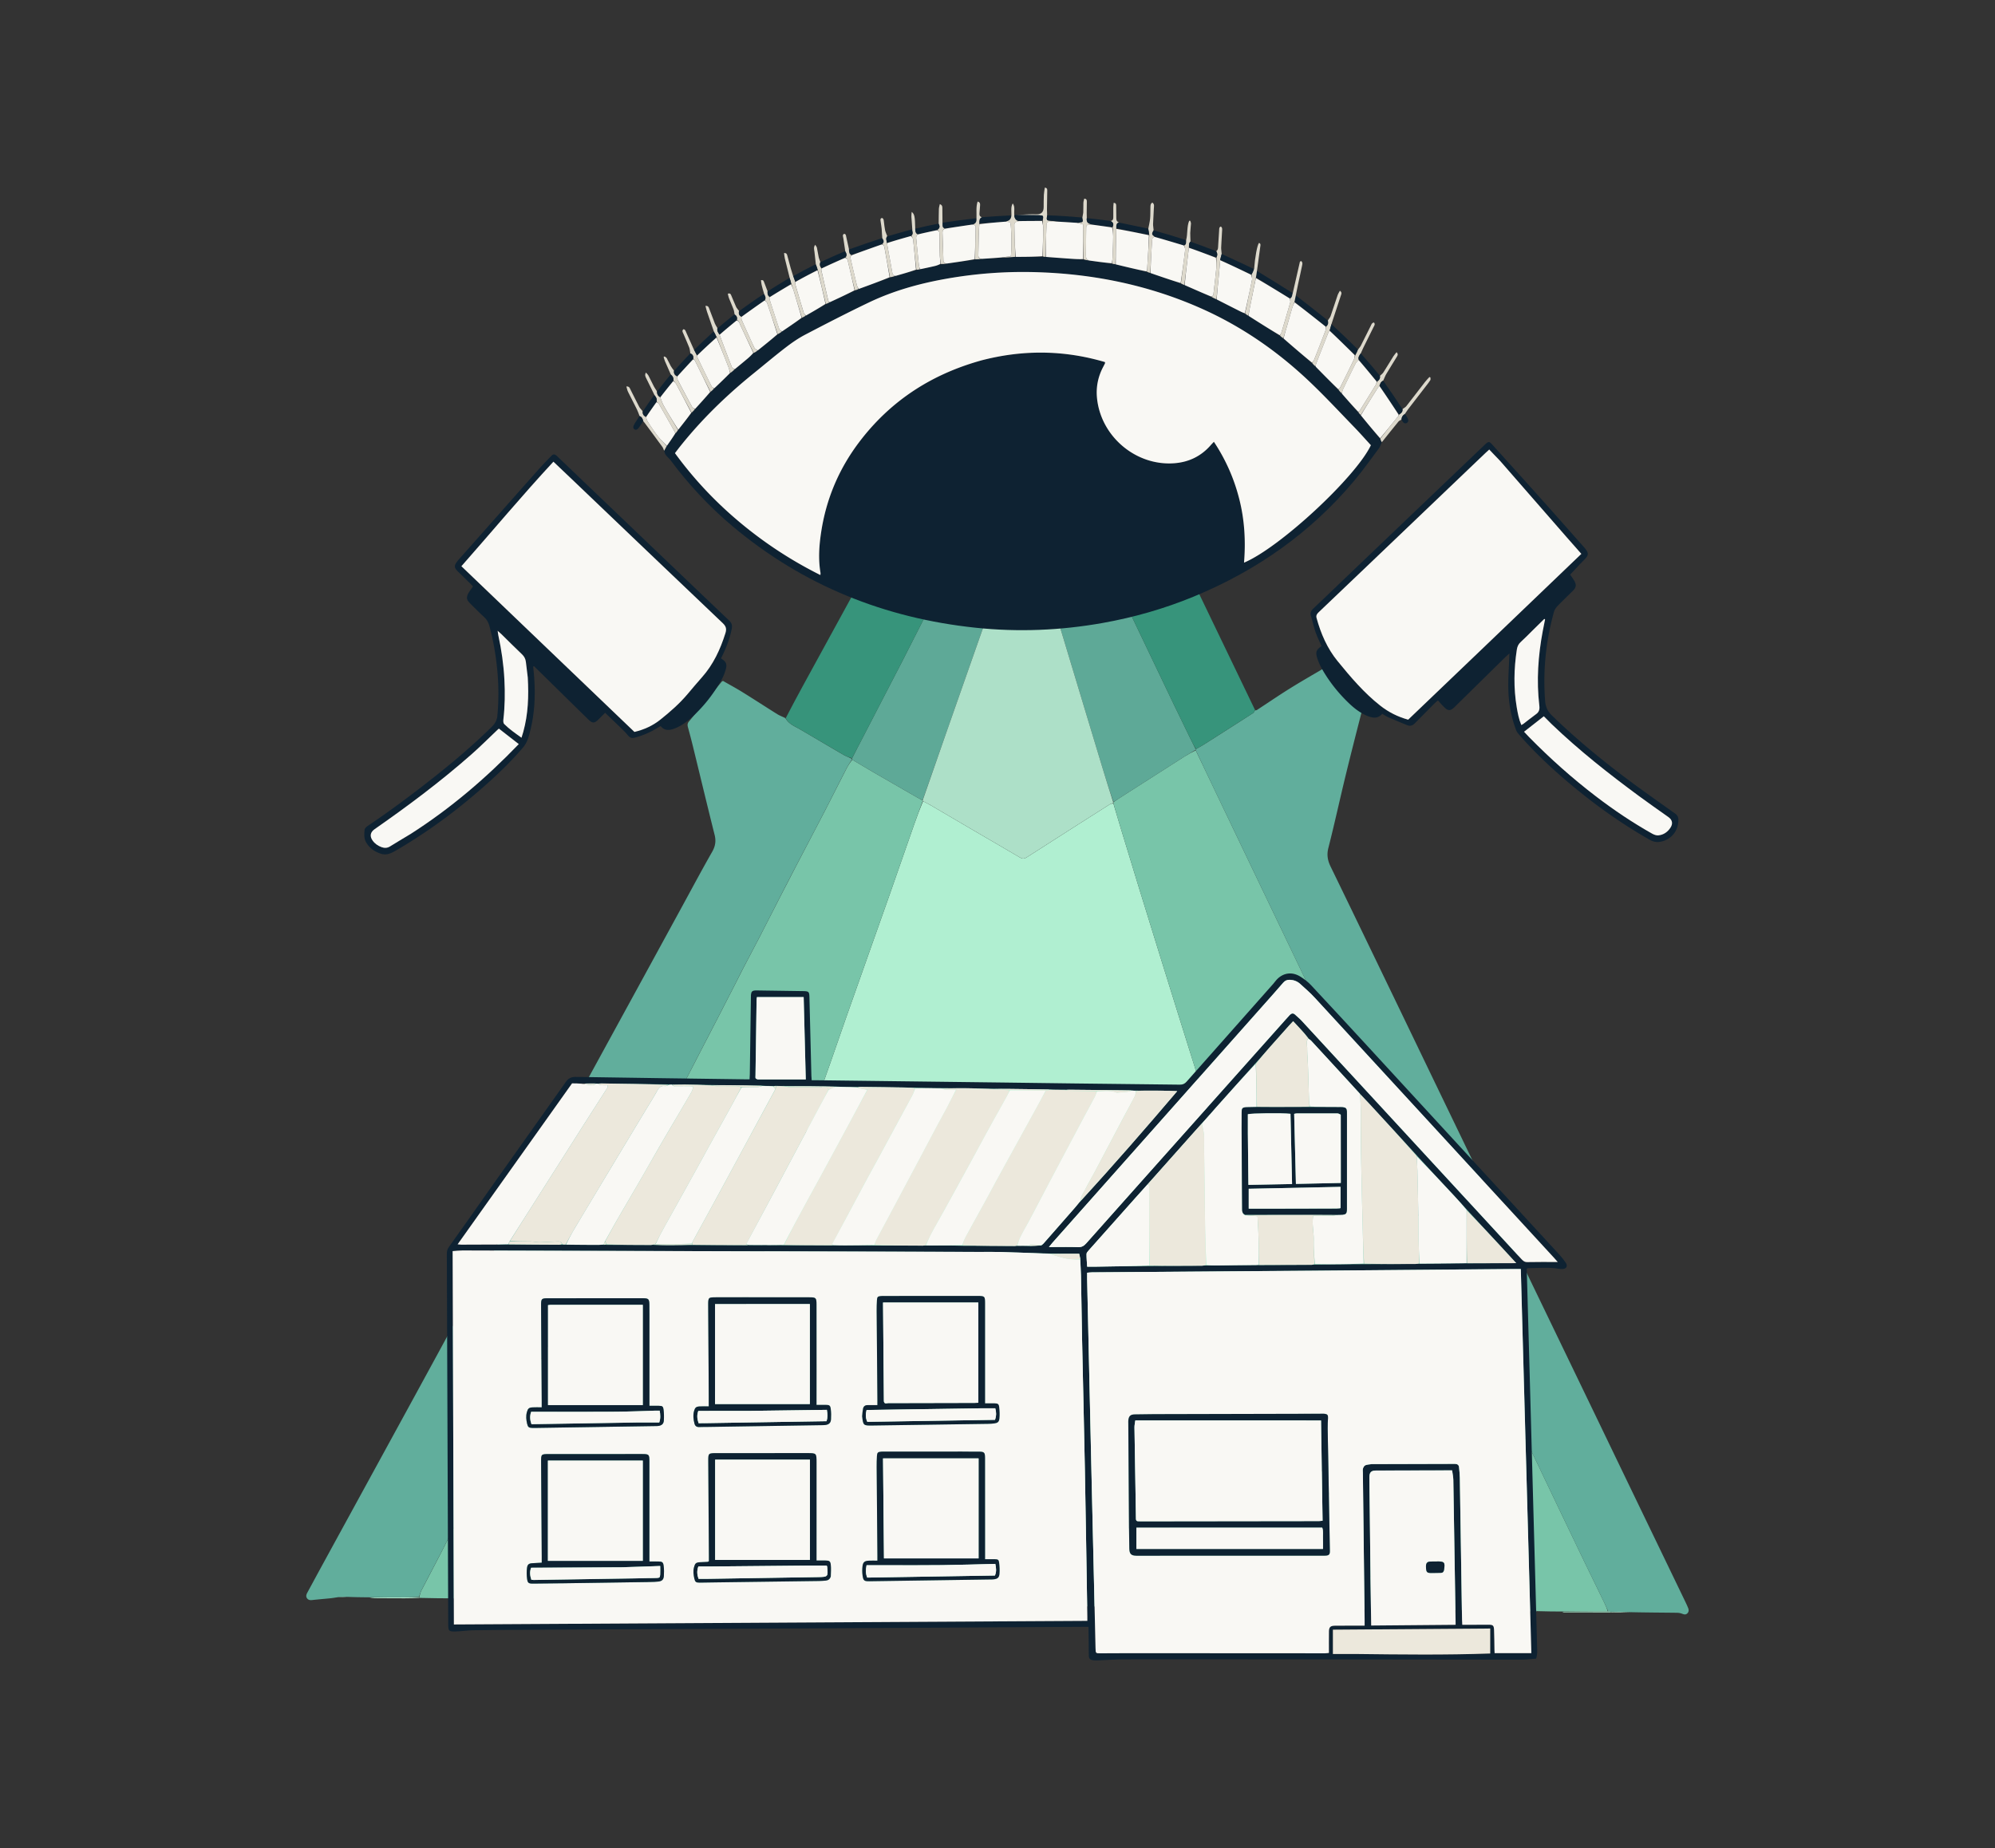 <svg width="788" height="730" fill="none" xmlns="http://www.w3.org/2000/svg"><rect width="100%" height="100%" fill="#333333" stroke="none"/><path d="M540.515 635.797c-2.411-.074-4.822-.154-7.24-.227-.557-.019-1.12-.037-1.676-.037-9.137-.025-18.268-.006-27.405-.08-10.74-.086-21.481-.239-32.221-.368-10.428-.123-20.857-.245-31.291-.374-10.618-.123-21.23-.246-31.847-.375-10.055-.122-20.116-.245-30.171-.368-11.053-.129-22.099-.251-33.151-.38-10.429-.123-20.857-.252-31.291-.375-10.49-.122-20.985-.263-31.475-.368-14.032-.147-28.065-.27-42.098-.411-.428 0-.857-.08-1.23-.233 4.7-.11 9.351-.11 13.984-.11.147-.362.251-.583.33-.817 2.332-6.62 4.664-13.241 7.001-19.856 2.21-6.265 4.431-12.53 6.634-18.801 4.009-11.431 8.005-22.863 12.02-34.288 2.08-5.921 4.198-11.824 6.272-17.746 3.391-9.67 6.763-19.347 10.141-29.029 1.903-5.455 3.77-10.922 5.685-16.371 3.483-9.904 7.001-19.795 10.484-29.693 2.001-5.682 3.941-11.388 5.936-17.07 3.464-9.842 6.958-19.679 10.416-29.521 2.019-5.743 3.984-11.505 6.003-17.248 3.446-9.787 6.91-19.562 10.374-29.337 2.074-5.854 4.167-11.701 6.223-17.561 3.409-9.732 6.787-19.476 10.202-29.202 1.065-3.037 2.209-6.044 3.452-9.05 1.114.546 2.105 1.049 3.066 1.613 5.722 3.351 11.432 6.719 17.154 10.063 6.04 3.535 12.105 7.032 18.133 10.591.936.553 1.683.504 2.564-.061 6.671-4.289 13.354-8.554 20.036-12.818 4.284-2.737 8.562-5.467 12.864-8.173.392-.246.906-.307 1.377-.307.986 3.356 1.94 6.565 2.919 9.768 2.332 7.664 4.658 15.328 7.014 22.986 2.772 9.02 5.569 18.034 8.366 27.054 2.429 7.83 4.865 15.659 7.313 23.483 2.778 8.891 5.575 17.782 8.36 26.667 2.062 6.578 4.124 13.156 6.199 19.734 2.558 8.118 5.122 16.229 7.693 24.341 2.399 7.578 4.804 15.156 7.209 22.734 3.494 11.015 7.001 22.023 10.483 33.037 2.099 6.633 4.162 13.272 6.236 19.912 3.244 10.376 6.481 20.746 9.725 31.122 1.279 4.092 2.582 8.173 3.831 12.272 2.38 7.842 4.749 15.684 7.086 23.538 1.439 4.816 2.803 9.652 4.223 14.481.679 2.307 1.395 4.602 2.118 6.977.722 0 1.34 0 1.964.073 0 .074.018.221.018.221l-.012-.012Z" fill="#B0EFD1"/><path d="M540.497 635.502h-1.959c-.722-2.374-1.438-4.669-2.117-6.976-1.414-4.823-2.785-9.659-4.223-14.482-2.338-7.854-4.706-15.696-7.087-23.538-1.248-4.098-2.552-8.179-3.831-12.272-3.243-10.376-6.481-20.746-9.724-31.122-2.075-6.639-4.143-13.284-6.236-19.911-3.482-11.015-6.989-22.023-10.483-33.037-2.406-7.578-4.811-15.156-7.21-22.734-2.57-8.112-5.134-16.23-7.692-24.342-2.075-6.578-4.137-13.155-6.2-19.733-2.79-8.891-5.581-17.776-8.359-26.668-2.448-7.823-4.884-15.653-7.314-23.482-2.796-9.014-5.593-18.028-8.365-27.054-2.357-7.658-4.682-15.322-7.014-22.986-.973-3.209-1.934-6.418-2.907-9.867 0-.307 0-.368.117-.491.667-.448 1.211-.865 1.781-1.233 8.641-5.529 17.276-11.063 25.929-16.573 1.512-.964 3.091-1.817 4.688-2.602 2.736 5.725 5.41 11.339 8.097 16.942 3.06 6.393 6.119 12.781 9.179 19.175 2.926 6.111 5.845 12.223 8.776 18.334 3.115 6.504 6.236 13.009 9.351 19.513 2.981 6.222 5.955 12.45 8.941 18.672 3.36 7.007 6.738 14.009 10.098 21.016 2.601 5.43 5.178 10.879 7.779 16.31 3.274 6.841 6.566 13.677 9.846 20.513 1.451 3.025 2.895 6.056 4.345 9.081 3.391 7.062 6.8 14.119 10.184 21.182 2.576 5.381 5.122 10.774 7.699 16.162 3.274 6.842 6.566 13.677 9.846 20.513 1.451 3.025 2.901 6.056 4.345 9.081 3.005 6.284 6.01 12.561 9.015 18.844 3.091 6.449 6.187 12.892 9.272 19.341 2.955 6.167 5.911 12.333 8.861 18.5 2.895 6.056 5.783 12.119 8.684 18.175 3.06 6.394 6.114 12.788 9.198 19.169 2.595 5.375 5.227 10.738 7.834 16.107.563 1.166 1.071 2.357 1.426 3.547-6.151.012-12.13.012-18.103.012-3.115-.018-6.23-.036-9.639-.147-.477-.135-.661-.196-.844-.196-6.824-.013-13.654-.019-20.477-.025-3.36-.018-6.726-.037-10.379-.153-6.689-.135-13.079-.172-19.468-.209-3.861-.024-7.729-.049-11.884-.178-1.457-.135-2.62-.166-3.782-.196l.006.018ZM364.441 316.482c-1.108 3.019-2.252 6.032-3.317 9.069-3.415 9.732-6.787 19.47-10.202 29.202-2.056 5.86-4.149 11.707-6.224 17.561-3.464 9.781-6.928 19.556-10.373 29.337-2.02 5.743-3.984 11.505-6.004 17.248-3.463 9.842-6.958 19.672-10.416 29.521-2.001 5.682-3.941 11.388-5.936 17.07-3.482 9.904-7.001 19.795-10.483 29.693-1.916 5.449-3.782 10.916-5.685 16.371-3.372 9.676-6.751 19.353-10.141 29.029-2.075 5.922-4.198 11.825-6.273 17.746-4.014 11.425-8.005 22.863-12.019 34.288-2.203 6.271-4.419 12.536-6.634 18.801-2.332 6.621-4.663 13.242-7.001 19.857-.08.227-.184.447-.331.816-4.632 0-9.283 0-14.106.012-.343.018-.508.018-.863-.061-.391-.031-.6.018-.808.067-3.733-.025-7.466-.049-11.499-.166-5.691-.122-11.083-.153-16.481-.184-4.975-.03-9.95-.067-15.226-.19-5.446-.123-10.587-.153-15.734-.184-4.216-.025-8.439-.055-12.839-.172-.184-.092-.208-.258-.208-.399.251-.902.404-1.718.765-2.423 2.65-5.142 5.348-10.254 8.017-15.384 1.003-1.926 1.94-3.89 2.943-5.81 3.513-6.719 7.056-13.432 10.569-20.151 1.842-3.528 3.654-7.075 5.478-10.61 3.733-7.24 7.484-14.474 11.205-21.721 2.98-5.805 5.93-11.628 8.898-17.439.196-.386.459-.736.661-1.123.943-1.822 1.842-3.675 2.828-5.473.997-1.816 2.123-3.559 3.121-5.375.44-.804.618-1.749 1.034-2.565 2.809-5.535 5.624-11.07 8.482-16.58 3.721-7.173 7.491-14.321 11.23-21.488 1.726-3.308 3.433-6.627 5.141-9.941 3.818-7.406 7.631-14.818 11.456-22.225 3.25-6.295 6.524-12.572 9.779-18.862 3.801-7.345 7.589-14.702 11.383-22.053 1.683-3.258 3.372-6.516 5.055-9.781 2.307-4.479 4.602-8.965 6.903-13.45.961-1.878 1.885-3.774 2.858-5.639 2.24-4.301 4.523-8.578 6.751-12.886 2.601-5.031 5.146-10.081 7.735-15.119 2.093-4.081 4.198-8.161 6.322-12.235 3.794-7.278 7.625-14.537 11.395-21.826 2.944-5.688 5.808-11.426 8.745-17.12.625-1.203 1.396-2.332 2.216-3.442 2.821 1.663 5.514 3.289 8.237 4.872 5.82 3.375 11.652 6.731 17.484 10.081.686.393 1.414.712 2.124 1.166 0 .16.006.221.006.282l-.018-.012Z" fill="#78C5A9"/><path d="M336.473 300.025c-.704 1.16-1.475 2.289-2.099 3.492-2.938 5.694-5.802 11.431-8.745 17.119-3.77 7.29-7.601 14.549-11.395 21.826-2.124 4.068-4.223 8.149-6.322 12.236-2.583 5.037-5.135 10.093-7.736 15.119-2.227 4.307-4.504 8.584-6.75 12.886-.973 1.871-1.897 3.767-2.858 5.639a5678.785 5678.785 0 0 1-6.903 13.45c-1.677 3.264-3.372 6.516-5.055 9.781-3.794 7.351-7.583 14.702-11.383 22.053-3.256 6.289-6.53 12.573-9.779 18.862-3.825 7.406-7.638 14.819-11.457 22.225-1.707 3.313-3.415 6.633-5.14 9.94-3.74 7.167-7.51 14.316-11.23 21.489-2.858 5.51-5.673 11.045-8.482 16.579-.417.823-.594 1.761-1.035 2.565-.991 1.817-2.117 3.565-3.121 5.375-.991 1.798-1.885 3.651-2.827 5.474-.202.386-.465.736-.661 1.123-2.968 5.811-5.912 11.634-8.898 17.438-3.721 7.247-7.467 14.482-11.206 21.722-1.824 3.534-3.629 7.081-5.477 10.609-3.513 6.719-7.05 13.432-10.569 20.151-1.004 1.927-1.94 3.884-2.944 5.811-2.668 5.13-5.367 10.241-8.017 15.383-.361.706-.514 1.522-.936 2.442-2.931.16-5.692.154-8.452.154-3.714 0-7.429.006-11.144.012-2.741-.025-5.483-.049-8.519-.166-1.468-.024-2.637.043-3.812.111-.979.141-1.952.325-2.932.423-2.405.246-4.816.436-7.221.7-.79.086-1.499.061-2.026-.602-.599-.748-.379-1.515.025-2.27 1.842-3.393 3.672-6.786 5.52-10.174 4.773-8.737 9.553-17.475 14.332-26.213 7.614-13.923 15.233-27.852 22.84-41.78 6.144-11.254 12.264-22.52 18.408-33.773 8.146-14.911 16.316-29.809 24.461-44.72 5.343-9.775 10.661-19.568 16.004-29.343 9.7-17.751 19.406-35.497 29.106-53.248 5.911-10.812 11.811-21.636 17.717-32.448 3.818-6.989 7.564-14.027 11.517-20.942 1.261-2.209 1.622-4.234 1.004-6.701-2.864-11.401-5.594-22.832-8.391-34.251a299.681 299.681 0 0 0-2.154-8.309c-.232-.846-.214-1.527.38-2.245 4.32-5.222 8.616-10.475 12.919-15.715.073-.092.202-.135.52-.35 2.472 1.418 5.085 2.823 7.607 4.382 4.651 2.877 9.229 5.872 13.867 8.768.931.583 1.995.951 3.158 1.54.392.485.588.872.869 1.184 1.359 1.516 3.219 2.265 4.927 3.259 5.722 3.325 11.401 6.719 17.129 10.038 1.047.608 2.216 1.007 3.329 1.602v.282l.037.006ZM635.25 636.588c-.532-1.178-1.04-2.368-1.603-3.534-2.601-5.375-5.239-10.732-7.834-16.107-3.078-6.382-6.138-12.775-9.198-19.169-2.9-6.057-5.789-12.119-8.684-18.175-2.949-6.167-5.905-12.334-8.861-18.501-3.091-6.449-6.187-12.891-9.272-19.34-3.011-6.278-6.009-12.561-9.014-18.844-1.451-3.025-2.895-6.057-4.345-9.082-3.281-6.835-6.573-13.671-9.847-20.512-2.577-5.382-5.122-10.782-7.699-16.163-3.384-7.063-6.787-14.119-10.183-21.182-1.457-3.025-2.895-6.056-4.345-9.081-3.281-6.836-6.573-13.671-9.847-20.513-2.601-5.43-5.172-10.879-7.779-16.309-3.359-7.008-6.738-14.009-10.097-21.016-2.987-6.222-5.961-12.451-8.941-18.673-3.115-6.504-6.237-13.008-9.352-19.512-2.925-6.112-5.85-12.223-8.775-18.335-3.06-6.394-6.12-12.781-9.18-19.175-2.681-5.608-5.361-11.217-8.097-17.04-.055-.215-.055-.399.08-.411 1.297-.712 2.478-1.381 3.623-2.111 6.315-4.013 12.631-8.038 18.922-12.088.361-.233.551-.742.82-1.123.239-.03.527.013.704-.11 4.321-2.817 8.574-5.737 12.95-8.462 4.639-2.89 9.388-5.614 14.106-8.375 1.463-.86 1.463-.78 2.515.576 3.739 4.817 7.473 9.634 11.285 14.396.667.834.814 1.521.557 2.515-2.172 8.499-4.357 16.991-6.426 25.52-2.289 9.431-4.345 18.918-6.744 28.318-.691 2.712-.287 4.927.875 7.327 8.605 17.696 17.148 35.423 25.698 53.144 5.171 10.714 10.318 21.433 15.483 32.141 7.521 15.591 15.048 31.177 22.564 46.769 5.275 10.934 10.538 21.881 15.813 32.815 7.522 15.592 15.049 31.178 22.57 46.77 5.196 10.768 10.373 21.543 15.569 32.312 7.491 15.537 14.994 31.067 22.484 46.603.349.731.686 1.467.998 2.216.337.791.422 1.577-.263 2.245-.637.62-1.298.448-2.056.154-.667-.264-1.432-.375-2.161-.387-5.905-.067-11.811-.092-18.017-.227-2.833-.129-5.373-.159-8.047-.196-.41-.025-.686-.037-.961-.049l.012-.019Z" fill="#61AE9C"/><path d="M472.241 295.92v.282c-1.548.994-3.127 1.847-4.639 2.811-8.653 5.51-17.294 11.039-25.929 16.573-.57.368-1.114.786-1.885 1.142-1.579-4.48-2.962-8.922-4.309-13.371-2.484-8.192-4.951-16.389-7.423-24.587-2.956-9.799-5.924-19.599-8.868-29.404-.765-2.553-1.462-5.124-2.038-7.701 1.549-.251 2.938-.497 4.327-.736.067-.006.135-.012.465-.006 1.763-.234 3.262-.485 4.761-.731.172-.018.337-.036.79-.042 1.414-.228 2.546-.467 3.684-.712.067-.013.135-.019.459-.019 2.503-.484 4.755-.981 7.001-1.478.067-.013.135-.025.429-.025.624-.117 1.022-.245 1.419-.368.068-.012.135-.025.429-.031.508-.104.795-.215 1.083-.325.067-.012.135-.025.434-.031.606 0 .98 0 1.469.068.9 1.675 1.689 3.289 2.466 4.902 2.92 6.1 5.833 12.199 8.752 18.304 2.809 5.879 5.606 11.757 8.427 17.629 2.234 4.645 4.492 9.272 6.744 13.905.643 1.319 1.31 2.632 1.964 3.945l-.012.006ZM336.589 300.08c-.116-.055-.116-.239-.067-.454 1.518-3.019 2.993-5.829 4.449-8.639 1.806-3.473 3.593-6.952 5.392-10.432 3.396-6.565 6.817-13.125 10.196-19.696 3.151-6.13 6.26-12.285 9.375-18.433.741-1.454 1.622-2.78 2.987-3.725 1.927.338 3.855.663 5.777 1.007 2.197.399 4.388.816 6.885 1.245 1.328.105 2.356.197 3.378.283.165.012.33.024.734.147 1.279.153 2.319.196 3.366.245.165.013.33.019.692.117.306.153.428.221.507.436-.116.448-.177.754-.281 1.043-3.146 8.958-6.291 17.911-9.437 26.863-2.258 6.437-4.522 12.88-6.774 19.317-3.115 8.897-6.23 17.8-9.345 26.698-.71-.356-1.439-.675-2.118-1.068-5.832-3.35-11.664-6.707-17.484-10.082-2.724-1.576-5.416-3.209-8.238-4.872h.006Z" fill="#5EA997"/><path d="M368.834 238.634c-1.272 1.012-2.154 2.338-2.894 3.792-3.115 6.148-6.23 12.303-9.376 18.433-3.378 6.578-6.793 13.131-10.195 19.697-1.8 3.479-3.593 6.958-5.392 10.431-1.457 2.81-2.931 5.62-4.449 8.547-1.163-.374-2.332-.779-3.378-1.386-5.722-3.32-11.408-6.713-17.13-10.039-1.707-.994-3.568-1.743-4.926-3.258-.282-.313-.478-.706-.735-1.191 2.283-4.405 4.566-8.688 6.891-12.947 6.175-11.308 12.362-22.611 18.556-33.914 1.218-2.227 2.46-4.448 3.751-6.774.698.215 1.285.356 1.848.577 7.008 2.767 14.235 4.792 21.53 6.621 1.524.38 3.023.877 4.547 1.276.398.104.838.043 1.352.135ZM472.376 295.902c-.783-1.301-1.45-2.614-2.093-3.933-2.252-4.633-4.51-9.26-6.744-13.905-2.821-5.872-5.618-11.75-8.427-17.629-2.913-6.099-5.832-12.204-8.751-18.304-.772-1.619-1.561-3.227-2.369-4.988.429-.344.875-.528 1.328-.718 0 0 .037 0 .184.006.532-.117.918-.252 1.303-.38.074-.013.147-.031.447-.043.496-.111.771-.221 1.047-.338 0 0 .042-.006.177 0 .422-.104.704-.221.985-.337 7.105-1.841 13.996-4.283 20.796-7.327.257.368.544.681.722 1.05 8.243 17.082 16.48 34.171 24.736 51.395-.251.516-.434 1.025-.802 1.258-6.297 4.05-12.606 8.069-18.922 12.088-1.145.73-2.326 1.399-3.623 2.111l.006-.006Z" fill="#37947B"/><path d="M390.303 242.033c-.122-.067-.239-.135-.422-.288 2.442-.031 4.945.049 7.454.067 3.445.025 6.891 0 10.336 0 .123 0 .245-.036.367-.049 3.935-.276 7.871-.552 11.806-.816.434-.03.863-.024 1.462-.024-1.224.257-2.613.497-4.32.754-.747.025-1.181.019-1.616.056-2.876.233-5.747.662-8.623.668-5.483.013-10.967-.22-16.45-.355l.006-.013ZM586.132 636.33c6.707-.085 13.531-.085 20.361-.073.183 0 .361.067.667.19-4.535.098-9.192.129-13.843.11-2.357-.006-4.707-.086-7.185-.233v.006ZM145.999 631.09c3.598-.104 7.313-.11 11.028-.11 2.76 0 5.52 0 8.451-.012.166-.019.19.147.209.226-1.953.111-3.923.16-5.894.166-3.947 0-7.894-.019-11.842-.043-.612 0-1.218-.086-1.946-.227h-.006ZM556.285 635.969c6.267-.056 12.656-.019 19.174.104-5.092.098-10.306.116-15.526.11-1.175 0-2.35-.08-3.648-.214ZM635.072 636.594c.453 0 .722.019 1.145.111.14.079.153.226.153.226-6.206 0-12.418-.012-18.623-.018-.178 0-.361-.073-.661-.214 5.857-.098 11.836-.098 17.986-.105ZM209.774 631.851c5.27-.061 10.667-.03 16.187.08-5.269.061-10.666.037-16.187-.08ZM178.819 631.477c5.025-.068 10.165-.037 15.441.073-4.156.105-8.44.135-12.723.141-.863 0-1.726-.079-2.712-.22l-.006.006ZM438.478 237.928c-2.093.503-4.339 1-6.744 1.473 2.093-.509 4.339-.994 6.744-1.473Z" fill="#B0EFD1"/><path d="M636.547 636.95c-.171-.012-.183-.159-.19-.233 2.534-.043 5.068-.012 7.73.104-2.375.111-4.865.123-7.54.129Z" fill="#ADE0C8"/><path d="M426.545 240.174c-1.34.264-2.84.509-4.498.736 1.34-.263 2.839-.509 4.498-.736ZM431.019 239.419c-.979.252-2.112.491-3.403.705.979-.257 2.112-.484 3.403-.705ZM388.962 241.536c-.936.043-1.976 0-3.133-.153.936-.043 1.977.012 3.133.153ZM384.869 241.149c-.918 0-1.946-.086-3.115-.202.942-.742 1.952.165 3.115.202ZM445.174 236.413c-.306.196-.753.386-1.297.662-.472.086-.839.092-1.347.068.741-.264 1.622-.503 2.644-.73Z" fill="#B0EFD1"/><path d="M540.502 635.576c1.157-.043 2.319-.012 3.605.104-1.004.11-2.13.135-3.421.141-.166-.018-.178-.166-.184-.239v-.006ZM133.717 630.955c1.003-.092 2.178-.159 3.47-.141-1.022.111-2.161.135-3.47.141Z" fill="#ADE0C8"/><path d="M237.692 632.182c.147-.122.361-.165.625-.141-.153.123-.361.166-.625.141ZM446.679 236.038c-.257.141-.642.27-1.157.38.257-.147.643-.269 1.157-.38ZM440.357 237.536c-.269.134-.661.257-1.187.361.263-.141.661-.251 1.187-.361ZM449.341 235.327c-.165.128-.447.245-.851.343.165-.135.447-.245.851-.343ZM448.184 235.658c-.159.122-.434.233-.82.319.159-.129.435-.227.82-.319ZM441.875 237.18c-.172.122-.453.239-.863.318.165-.128.453-.226.863-.318Z" fill="#B0EFD1"/><path d="M390.266 242.181c5.527-.013 11.01.22 16.493.208 2.877 0 5.747-.435 8.623-.669.429-.036.863-.024 1.457-.043.887 2.559 1.585 5.136 2.35 7.689 2.943 9.805 5.912 19.605 8.867 29.404 2.473 8.198 4.939 16.395 7.424 24.587 1.352 4.449 2.729 8.891 4.198 13.426.098.153.098.215.086.374-.465.239-.979.301-1.371.546-4.296 2.706-8.58 5.443-12.864 8.173-6.683 4.265-13.372 8.53-20.036 12.819-.882.564-1.628.613-2.565.061-6.028-3.559-12.092-7.056-18.133-10.591-5.722-3.344-11.432-6.719-17.154-10.063-.96-.564-1.952-1.068-3.066-1.614-.134-.079-.134-.141-.14-.3 3.108-8.996 6.223-17.893 9.338-26.79 2.259-6.443 4.517-12.88 6.775-19.317 3.146-8.952 6.297-17.911 9.437-26.863.104-.289.159-.596.281-1.044v.007Z" fill="#ADE0C8"/><path d="M602.79 293.294c-1.163-1.307-2.277-2.479-3.293-3.737-.416-.515-.673-1.184-.899-1.822-1.794-4.964-2.687-10.125-2.822-15.371-.11-4.283.227-8.584.368-12.874.012-.343.03-.693.067-1.38-.771.712-1.316 1.184-1.83 1.687-6.395 6.277-12.784 12.561-19.173 18.838-.355.35-.698.718-1.071 1.037-1.304 1.123-2.185 1.104-3.415-.061-.496-.473-.973-.964-1.445-1.461-.422-.454-.814-.933-1.297-1.485-.594.522-1.071.902-1.499 1.332-2.577 2.595-5.141 5.209-7.724 7.805-.814.822-1.805 1.117-2.9.675-2.583-1.049-5.153-2.123-7.711-3.24-.735-.319-1.396-.798-2.179-1.258-1.75 2.043-3.837 1.669-5.949.792-2.858-1.191-5.25-3.081-7.447-5.21-4.095-3.958-7.601-8.394-10.416-13.352-.765-1.344-1.39-2.792-1.861-4.258-.771-2.393-.361-3.332 1.695-4.701-.807-1.877-1.732-3.724-2.399-5.657-.709-2.05-1.138-4.197-1.78-6.277-.386-1.258.03-2.074.948-2.939 5.294-5.001 10.526-10.057 15.789-15.089 17.185-16.42 34.369-32.84 51.554-49.254.177-.172.355-.35.538-.522 1.255-1.147 1.61-1.178 2.73.062 6.713 7.43 13.427 14.867 20.104 22.329 5.354 5.982 10.654 12.014 15.978 18.021.123.141.257.27.374.418 1.86 2.252 1.787 2.92-.276 4.994-1.793 1.804-3.506 3.694-5.361 5.652.453.668 1.077 1.503 1.598 2.393.948 1.632.807 2.675-.521 4-2.025 2.019-4.118 3.983-6.095 6.044-.618.645-1.163 1.492-1.395 2.338-3.183 11.512-4.394 23.219-3.47 35.148.177 2.27.948 4.043 2.637 5.682 9.217 8.946 19.082 17.113 29.327 24.82 6.358 4.78 12.894 9.327 19.363 13.96.875.625 1.31 1.319 1.303 2.479-.018 4.43-2.784 7.841-7.141 8.67-1.622.307-3.024-.111-4.437-.921-8.862-5.08-17.289-10.811-25.3-17.15-8.206-6.492-16.064-13.364-23.267-21.169v.012Zm-20.373-34.074c14.045-13.456 28.084-26.912 42.19-40.43-2.044-2.32-3.984-4.504-5.9-6.701-8.671-9.94-17.331-19.887-26.009-29.821-.691-.798-1.463-1.528-2.191-2.289-.753-.785-1.499-1.583-2.283-2.405-.624.571-1.089.982-1.536 1.411-15.25 14.567-30.495 29.134-45.739 43.701-6.659 6.357-13.317 12.714-19.988 19.059-.71.675-1.242 1.276-.936 2.399 1.701 6.191 4.21 12.002 8.286 16.991 5.159 6.314 10.416 12.536 16.879 17.616 3.28 2.578 6.872 4.394 11.015 5.535 8.672-8.296 17.344-16.586 26.206-25.066h.006Zm30.434 26.797c-1.035-1.037-2.069-2.081-3.06-3.081-2.668 2.087-5.19 4.062-7.815 6.118.759.804 1.383 1.491 2.032 2.148 8.243 8.406 17.007 16.217 26.364 23.372 7.074 5.406 14.443 10.364 22.196 14.726.716.405 1.628.755 2.418.688 2.093-.178 3.727-1.344 4.859-3.093 1.04-1.601.679-3.05-.869-4.154-3.849-2.737-7.729-5.43-11.536-8.235-11.97-8.823-23.641-18.003-34.589-28.496v.007Zm-7.638-36.847c-1.505 1.484-2.968 3.018-4.541 4.43-.948.853-1.365 1.853-1.554 3.068-1.157 7.566-1.298 15.131-.037 22.697.398 2.369.845 4.737 1.824 7.05.355-.202.581-.294.771-.435 1.677-1.283 3.317-2.62 5.036-3.854 1.2-.865 1.488-1.865 1.31-3.338-1.175-9.922-.489-19.77 1.359-29.557.287-1.516.599-3.025.899-4.541l-.293-.208c-1.53 1.503-3.06 3.006-4.78 4.694l.006-.006ZM216.622 268.737c-1.952-1.908-3.807-3.73-5.667-5.547l-.355.099c.123 1.319.269 2.632.367 3.951.6 7.953.166 15.813-2.087 23.508-.483 1.656-1.132 3.172-2.331 4.577-5.796 6.805-12.344 12.812-19.125 18.58-9.779 8.321-20.171 15.782-31.297 22.213-1.793 1.037-3.537 1.791-5.63 1.135-2.466-.767-4.449-2.16-5.814-4.388-.979-1.595-.832-3.374-.667-5.092.049-.547.71-1.154 1.243-1.516 8.831-5.94 17.349-12.303 25.703-18.887 8.115-6.394 15.991-13.064 23.353-20.335 1.261-1.245 1.977-2.54 2.142-4.344.526-5.602.539-11.198.067-16.801-.526-6.277-1.566-12.474-3.206-18.567-.386-1.442-1.035-2.596-2.136-3.608-1.922-1.774-3.758-3.633-5.606-5.48-1.316-1.313-1.456-2.368-.502-4.001.502-.859 1.114-1.65 1.751-2.583-.404-.417-.814-.871-1.249-1.301a998.577 998.577 0 0 0-4.412-4.301c-1.897-1.841-1.953-2.498-.349-4.565.416-.54.899-1.031 1.358-1.541 10.19-11.511 20.367-23.028 30.569-34.527 1.61-1.81 3.311-3.547 4.994-5.289.765-.792 1.224-.798 2.087-.123.245.19.459.423.679.638 22.484 21.501 44.962 43.008 67.477 64.472 1.035.988 1.316 1.889 1.047 3.27-.692 3.516-1.903 6.83-3.439 10.045-.264.558-.533 1.117-.79 1.663 2.075 1.331 2.497 2.27 1.805 4.559-.41 1.362-.948 2.718-1.646 3.951-3.274 5.787-7.344 10.953-12.368 15.328-1.934 1.682-4.039 3.117-6.481 3.97-1.879.657-3.672.755-5.171-1.092-.618.362-1.2.687-1.769 1.031-2.515 1.516-5.196 2.657-8.023 3.448-1.75.491-2.277.228-3.494-1.245-.827-1-1.8-1.89-2.73-2.798-1.915-1.859-3.849-3.7-5.905-5.676l-2.516 2.522c-1.701 1.706-2.478 1.736-4.204.043-5.202-5.093-10.392-10.198-15.679-15.396h.006Zm8.892-79.787c-2.283-2.172-4.559-4.338-6.921-6.578-12.552 13.536-24.204 27.539-36.346 41.296 22.851 21.881 45.611 43.677 68.346 65.453 3.85-.908 7.252-2.479 10.178-4.804 3.892-3.087 7.643-6.375 10.862-10.204 1.842-2.191 3.684-4.388 5.588-6.523 4.522-5.075 7.295-11.063 9.314-17.488.508-1.62.269-2.681-1.016-3.908-19.975-18.985-39.889-38.032-60.005-57.25v.006Zm-63.242 140.424c15.667-10.014 29.699-21.992 42.643-35.454-2.754-2.142-5.288-4.111-7.852-6.112-.22.191-.41.344-.587.51-3.385 3.203-6.677 6.516-10.172 9.596-12.141 10.708-25.079 20.391-38.347 29.631-1.683 1.172-1.982 2.762-.801 4.443.881 1.258 2.111 2.099 3.537 2.632 1.163.43 2.264.418 3.378-.282 2.632-1.644 5.312-3.215 8.201-4.97v.006Zm46.18-61.937c-.245-1.976-.502-3.952-.728-5.928-.141-1.221-.631-2.19-1.555-3.062-2.754-2.608-5.422-5.301-8.127-7.958-.385-.381-.808-.724-1.481-1.319.116.803.159 1.27.257 1.724 1.261 5.786 2.099 11.628 2.411 17.543.282 5.295.202 10.572-.41 15.843-.067.558-.03 1.362.306 1.7 2.008 2.019 4.352 3.62 6.861 5.436.287-.945.514-1.638.71-2.338 1.934-6.982 2.184-14.112 1.756-21.641Z" fill="#0E2232"/><path d="M582.319 259.312c-8.763 8.382-17.435 16.678-26.107 24.974-4.143-1.141-7.741-2.963-11.016-5.535-6.462-5.074-11.725-11.302-16.878-17.616-4.076-4.989-6.585-10.8-8.286-16.991-.306-1.123.226-1.73.936-2.399 6.671-6.345 13.329-12.702 19.987-19.059 15.251-14.567 30.496-29.134 45.74-43.701.447-.429.912-.84 1.536-1.411.783.822 1.53 1.62 2.283 2.405.728.767 1.499 1.497 2.191 2.289 8.678 9.934 17.337 19.881 26.009 29.821 1.922 2.203 3.856 4.381 5.9 6.701-14.107 13.518-28.152 26.974-42.289 40.522h-.006ZM612.949 286.109c10.851 10.394 22.528 19.58 34.492 28.403 3.8 2.805 7.686 5.498 11.536 8.235 1.548 1.098 1.903 2.547.869 4.154-1.132 1.749-2.766 2.909-4.859 3.093-.784.067-1.696-.282-2.418-.687-7.754-4.363-15.122-9.321-22.196-14.727-9.351-7.149-18.115-14.966-26.365-23.372-.648-.663-1.273-1.344-2.031-2.148 2.625-2.055 5.146-4.031 7.815-6.118.997 1.001 2.025 2.044 3.157 3.173v-.006ZM605.306 249.078c1.621-1.596 3.151-3.099 4.681-4.603l.294.209c-.3 1.516-.612 3.025-.9 4.541-1.848 9.787-2.533 19.635-1.358 29.557.171 1.473-.11 2.479-1.31 3.338-1.713 1.234-3.353 2.571-5.036 3.854-.19.141-.417.239-.772.435-.979-2.313-1.425-4.681-1.823-7.05-1.261-7.566-1.12-15.132.036-22.697.184-1.209.6-2.215 1.555-3.068 1.573-1.412 3.035-2.946 4.639-4.523l-.006.007ZM225.606 189.042c20.024 19.126 39.938 38.173 59.913 57.158 1.292 1.227 1.53 2.282 1.016 3.908-2.019 6.425-4.792 12.414-9.314 17.488-1.903 2.135-3.745 4.332-5.588 6.523-3.225 3.829-6.976 7.111-10.862 10.204-2.926 2.326-6.328 3.896-10.178 4.805-22.735-21.771-45.494-43.573-68.346-65.454 12.142-13.757 23.794-27.759 36.346-41.296 2.356 2.24 4.639 4.412 7.013 6.67v-.006ZM162.155 329.454c-2.772 1.675-5.452 3.252-8.09 4.896-1.114.7-2.222.712-3.378.283-1.432-.528-2.656-1.369-3.537-2.633-1.182-1.681-.876-3.276.801-4.442 13.274-9.241 26.211-18.924 38.347-29.631 3.495-3.081 6.787-6.394 10.171-9.597.178-.166.367-.319.588-.509 2.564 2 5.098 3.97 7.852 6.111-12.944 13.463-26.977 25.44-42.754 35.528v-.006ZM208.465 267.615c.416 7.357.165 14.481-1.769 21.47-.196.699-.422 1.393-.71 2.337-2.515-1.816-4.853-3.417-6.86-5.436-.337-.338-.367-1.141-.306-1.7.612-5.271.685-10.554.41-15.843-.312-5.915-1.151-11.757-2.411-17.543-.098-.454-.141-.92-.257-1.724.667.595 1.089.939 1.481 1.319 2.704 2.657 5.373 5.351 8.127 7.958.918.872 1.413 1.841 1.554 3.062.227 1.976.484 3.952.741 6.106v-.006Z" fill="#F9F8F4"/><path d="M545.747 174.757c-.349.78-.569 1.651-1.065 2.314-3.237 4.338-6.37 8.768-9.846 12.91-17.24 20.537-38.543 35.46-63.231 45.646-11.652 4.811-23.714 8.265-36.107 10.468-16.621 2.958-33.359 3.645-50.152 1.872-35.936-3.786-68.126-16.703-95.947-40.044-9.192-7.713-17.331-16.439-24.504-26.072-.55-.737-1.291-1.326-1.872-2.044-.331-.405-.514-.932-.673-1.632.385-.81.679-1.386 1.064-2.061 1.163-1.645 2.24-3.191 3.409-4.811.392-.534.686-.994 1.071-1.54 1.793-2.252 3.501-4.418 5.3-6.646.496-.54.893-1.024 1.377-1.595 2.05-2.252 4.021-4.406 6.089-6.621.533-.521.961-.988 1.487-1.528 2.142-2.025 4.18-3.97 6.334-5.958.631-.534 1.151-1.018 1.769-1.589 1.762-1.454 3.433-2.817 5.079-4.216.79-.668 1.537-1.399 2.418-2.11.563-.344 1.01-.681 1.56-1.08 2.662-2.123 5.221-4.179 7.895-6.277.618-.424 1.126-.804 1.744-1.252 2.644-1.786 5.184-3.504 7.833-5.265.564-.344 1.022-.644 1.598-1 2.65-1.51 5.183-2.97 7.833-4.455.533-.264.949-.503 1.493-.773 3.372-1.546 6.616-3.068 9.976-4.602.551-.233.985-.436 1.548-.669 4.149-1.503 8.164-2.982 12.313-4.461.814-.233 1.487-.46 2.301-.706 2.76-.779 5.38-1.534 8.127-2.282.557-.111.98-.221 1.549-.35 2.013-.423 3.88-.81 5.734-1.252.765-.178 1.499-.472 2.399-.668.826-.068 1.512-.178 2.344-.301 3.757-.534 7.362-1.056 11.114-1.559.948-.086 1.738-.19 2.698-.3 2.638-.166 5.11-.326 7.754-.454 1.922-.092 3.678-.221 5.606-.326 3.66-.006 7.142-.043 10.771-.043.428.025.716.013 1.157.043 3.414.276 6.676.51 9.944.737 1.598.11 3.195.202 4.927.356.808.147 1.475.233 2.307.343 3.011.417 5.869.81 8.843 1.276.563.105 1.01.148 1.591.24 4.125 1.012 8.115 1.976 12.228 2.994.551.16.979.27 1.524.436 4.014 1.399 7.906 2.737 11.89 4.148.551.233 1.01.393 1.585.613 3.507 1.547 6.891 3.038 10.367 4.615.79.386 1.481.681 2.289 1.043 3.066 1.558 6.016 3.056 8.972 4.553.691.35 1.383.687 2.16 1.117.508.306.93.527 1.445.828 4.137 2.638 8.182 5.191 12.294 7.848.527.399.986.706 1.524 1.104 3.764 3.265 7.442 6.437 11.181 9.714.526.521.998.933 1.548 1.442 2.987 3.049 5.894 6.007 8.837 9.075.496.552.949.994 1.469 1.54 2.173 2.498 4.272 4.885 6.42 7.388.373.423.704.743 1.077 1.178 2.54 3.123 5.031 6.13 7.583 9.247.25.559.446 1 .642 1.448l.006.006ZM387.286 142.47c16.469-4.382 32.864-4.259 49.136.564.055.301.092.374.068.423-.245.504-.496 1.001-.753 1.491-2.038 3.854-2.87 7.953-2.442 12.285 1.499 15.217 15.422 26.962 30.63 25.759 5.685-.448 10.52-2.792 14.308-7.148.355-.405.735-.786 1.236-1.32 4.755 7.161 8.066 14.745 10.098 22.912 2.026 8.131 2.491 16.384 1.805 24.833 14.137-5.94 44.118-33.773 50.104-46.395-2.136-2.325-4.229-4.706-6.432-6.983-5.894-6.074-11.653-12.29-17.785-18.113-12.545-11.916-26.615-21.691-42.429-28.766-21.052-9.425-43.23-13.917-66.216-14.512-12.087-.313-24.088.632-35.997 2.823-10.19 1.877-20.098 4.7-29.449 9.179-8.464 4.05-16.811 8.358-25.134 12.708-2.68 1.399-5.22 3.148-7.625 5.001-4.339 3.338-8.525 6.872-12.785 10.315-10.679 8.639-20.495 18.144-29.057 28.919-.654.822-1.285 1.657-1.976 2.559 7.496 10.308 16.119 19.408 25.813 27.489 9.706 8.094 20.202 14.96 31.634 20.673.03-.479.079-.669.049-.841-.937-5.473-.551-10.885.293-16.359 2.02-13.033 7.014-24.771 14.92-35.245 12.21-16.175 28.268-26.692 47.98-32.245l.006-.006Z" fill="#0E2232"/><path d="M412.941 101.444c-.288.012-.575.024-1.01-.172-.043-3.651.104-7.099.159-10.548.019-1.147-.196-2.301-.22-3.565.367-1.89.275-2.031-1.285-2.123-.435-.025-.863-.012-1.298-.018-2.656-.025-5.312-.055-7.968-.08 1.726-.092 3.458-.209 5.184-.276.991-.037 1.983-.006 2.98 0 1.816.012 2.732-.922 2.748-2.804.012-1.62 0-3.234.08-4.854.042-.957.244-1.908.373-2.89 1.028.117.973.749.967 1.27-.019 2.485-.08 4.976-.11 7.462-.006.614.049 1.227.061 2.086-.312 2.08-.227 2.172 1.505 2.289 1.035.068 2.063.227 2.92.368-.98.012-1.787 0-2.589-.012-1.885-.018-2.026.104-2.093 1.957-.141 3.976-.263 7.946-.398 11.922l-.006-.012Z" fill="#DDD9CC"/><path d="M496.489 107.034c4.645 2.841 9.284 5.682 14.02 8.695-.159.914-.085 1.822-1.113 2.141-4.505-2.767-8.893-5.473-13.287-8.333.129-.939.251-1.718.38-2.503ZM511.85 116.686c4.143 3.221 8.28 6.443 12.558 9.86.41 1.172.116 1.952-.772 2.486-4.13-3.283-8.17-6.492-12.245-9.818.122-.921.287-1.724.459-2.528Z" fill="#0E2232"/><path d="M545.821 174.659c-.275-.349-.471-.797-.618-1.417 2.399-3.062 4.749-5.952 7.093-8.848.11-.135.129-.344.3-.565.844-.583 1.542-1.141 1.359-2.215.52-.399 1.15-.706 1.548-1.203 2.497-3.178 4.939-6.406 7.417-9.596.514-.663 1.12-1.258 1.689-1.884l.38.153c0 .362.134.798-.025 1.062-.447.742-.997 1.423-1.53 2.117-2.429 3.154-4.871 6.295-7.295 9.455-.373.491-.679 1.031-1.169 1.718-.948.657-1.389 1.357-1.401 2.308-.404.251-.906.423-1.187.773-2.185 2.663-4.327 5.357-6.555 8.142h-.006ZM523.735 129.105c.789-.607 1.083-1.387.765-2.479.33-.644.844-1.129 1.052-1.718.973-2.755 1.842-5.547 2.791-8.314.202-.589.569-1.123.9-1.761 1.009.748.526 1.429.342 2.012-.869 2.725-1.787 5.437-2.68 8.155-.294.884-.569 1.78-.955 2.909-.306 1.03-.502 1.822-.802 2.706-.22.313-.367.521-.459.748-1.597 4.05-3.194 8.094-4.767 12.15-.153.398-.19.84-.281 1.264-.472-.411-.943-.829-1.353-1.412.3-.521.618-.84.771-1.233 1.542-3.915 3.072-7.836 4.572-11.769.147-.38.073-.841.104-1.27v.012ZM511.85 116.545c-.171.945-.337 1.748-.569 2.755-.331.883-.643 1.558-.851 2.258-.679 2.307-1.316 4.626-1.983 6.934-.495 1.718-1.022 3.423-1.53 5.135-.459-.3-.924-.601-1.34-1.092.214-.503.453-.81.557-1.153 1.181-3.952 2.362-7.904 3.482-11.868.135-.478-.061-1.055-.11-1.583.912-.38.839-1.288 1.12-2.166.949-4.191 1.867-8.247 2.803-12.302.031-.135.263-.227.453-.375.814.559.52 1.344.385 2.013-.489 2.436-1.052 4.86-1.572 7.283-.288 1.332-.564 2.67-.845 4.155v.006ZM529.965 155.392c-.453-.442-.906-.884-1.279-1.479.281-.38.538-.577.667-.84 1.829-3.694 3.653-7.388 5.452-11.1.233-.479.282-1.05.533-1.651.428-.792.746-1.51 1.065-2.221.385-.546.85-1.05 1.15-1.639 1.298-2.534 2.534-5.099 3.825-7.639.288-.565.441-1.313 1.322-1.436.612.724.086 1.307-.19 1.859-1.328 2.725-2.692 5.437-4.033 8.155-.3.608-.55 1.24-.948 2.086-.643.97-1.206 1.712-.863 2.737-.508.497-.979.914-1.243 1.442-1.652 3.314-3.268 6.645-4.871 9.99-.263.546-.392 1.165-.581 1.748l-.006-.012ZM480.479 118.22c-.697-.295-1.389-.595-2.038-1.007.912-.239.845-.944.912-1.54.367-3.203.765-6.4 1.053-9.609.122-1.393.012-2.804.092-4.32.477-.932.379-1.73-.068-2.503.79-.626.686-1.54.741-2.393.135-1.976.239-3.958.379-5.94.037-.522-.067-1.141.661-1.43.704.485.514 1.221.49 1.853-.098 2.166-.276 4.332-.361 6.498-.025.724.153 1.454.196 2.38-.227.945-.404 1.682-.582 2.584-.19 2.368-.373 4.583-.587 6.786-.282 2.878-.588 5.756-.882 8.634l-.006.006ZM263.323 176.206c-.3.576-.594 1.159-.973 1.828-.269-.417-.361-1-.667-1.423-2.332-3.216-4.7-6.394-7.069-9.585-.11-.147-.25-.276-.495-.607-.276-1.056-.631-1.768-1.506-2.111-.342-.859-.624-1.743-1.028-2.565-1.157-2.338-2.38-4.639-3.531-6.983-.3-.614-.416-1.325-.649-2.105 1.218-.061 1.365.712 1.647 1.271 1.156 2.27 2.264 4.565 3.445 6.817.3.57.814 1.024 1.328 1.669-.086 1.19.416 1.834 1.346 2.368.239.7.392 1.313.716 1.817 1.182 1.804 2.338 3.632 3.654 5.338 1.157 1.503 2.515 2.853 3.782 4.271ZM496.502 106.88c-.135.939-.264 1.725-.435 2.798-.783 3.927-1.518 7.566-2.252 11.199-.257 1.27-.49 2.546-.734 3.816-.423-.221-.845-.441-1.298-.871.906-4.577 1.873-8.934 2.748-13.309.122-.608-.177-1.301-.165-2.013.41-.791.704-1.528.997-2.27.331-4.614 1.206-9.388 1.928-10.284.796.313.569.957.49 1.546-.423 3.08-.845 6.155-1.273 9.388h-.006Z" fill="#DDD9CC"/><path d="M536.317 138.002c-.232.81-.551 1.528-1.077 2.234-3.47-3.24-6.732-6.48-10-9.713.202-.786.398-1.577.673-2.473 3.489 3.209 6.904 6.535 10.398 9.952h.006Z" fill="#0E2232"/><path d="M537.48 163.94c-.331-.319-.661-.632-.924-1.123.275-.393.532-.589.691-.847 2.056-3.307 4.113-6.621 6.145-9.947.22-.356.305-.797.556-1.264.839-.619 1.31-1.301 1.108-2.282.465-.46 1.034-.859 1.383-1.399 1.347-2.093 2.607-4.234 3.929-6.339.343-.546.79-1.018 1.255-1.614.856.866.318 1.442 0 1.976-1.347 2.234-2.754 4.437-4.088 6.682-.435.731-.698 1.565-1.163 2.522-.998.503-1.23 1.277-1.536 2.142-.41.527-.747.969-1.041 1.436-2.111 3.35-4.21 6.7-6.315 10.057ZM454.341 107.801c-.428-.105-.856-.215-1.364-.522 0-.693.14-1.178.177-1.669.282-4.221.539-8.449.808-12.824-.129-.92-.263-1.694-.392-2.461.245-1.325.582-2.639.71-3.97.141-1.479.067-2.982.122-4.473.025-.656-.036-1.375.753-1.859.943.614.624 1.546.6 2.338-.067 2.05-.245 4.093-.306 6.142-.025.73.159 1.46.214 2.387-.826 1.589-.814 1.632.422 2.688-.973.184-.96.847-1.009 1.46-.08 1.049-.147 2.092-.208 3.142-.178 3.21-.355 6.419-.533 9.622h.006Z" fill="#DDD9CC"/><path d="M495.229 106.236c-.16.736-.453 1.473-.986 2.215-4.259-1.939-8.28-3.878-12.301-5.811.184-.742.361-1.478.667-2.295 4.242 1.915 8.366 3.909 12.62 5.891Z" fill="#0E2232"/><path d="M290.152 145.912c-.52.491-1.034.982-1.671 1.362-.324-.81-.489-1.54-.752-2.221-1.518-3.933-3.06-7.861-4.645-11.916-.41-.823-.765-1.528-1.126-2.228-.9-2.577-1.806-5.154-2.687-7.737-.245-.724-.404-1.485-.63-2.332 1.205-.111 1.322.65 1.548 1.233.74 1.915 1.432 3.848 2.191 5.756.22.558.587 1.061.973 1.749-.233 1.141.312 1.828.881 2.663 1.616 4.362 3.201 8.59 4.853 12.793.147.375.698.589 1.059.878h.006Z" fill="#DDD9CC"/><path d="M544.934 152.373c.208-.791.44-1.571 1.444-1.933 2.576 3.627 5.024 7.29 7.527 11.064.239 1.184-.459 1.742-1.371 2.215-2.649-3.829-5.122-7.584-7.6-11.346ZM335.378 98.511c4.253-1.497 8.5-2.994 12.98-4.43.832.908.936 1.718-.116 2.479-4.003 1.411-7.876 2.786-11.879 4.117-1.15-.454-.979-1.35-.991-2.166h.006Z" fill="#0E2232"/><path d="M282.05 153.453c-.429.466-.851.933-1.414 1.319-2.136-4.16-4.125-8.234-6.144-12.296-.129-.252-.441-.418-.643-.731.11-1.079-.214-1.804-1.169-2.159-.141-.767-.165-1.577-.441-2.289-.716-1.847-1.56-3.639-2.313-5.474-.22-.527-.691-1.098-.018-1.761.753.025.881.688 1.126 1.221.991 2.197 1.97 4.406 3.054 6.836.477.896.856 1.565 1.236 2.375.024.264.012.399.061.503 1.891 3.896 3.782 7.793 5.71 11.671.171.337.63.534.961.797l-.006-.012Z" fill="#DDD9CC"/><path d="M418.192 87.552c-1.034-.117-2.062-.276-3.097-.344-1.732-.117-1.811-.202-1.444-2.16 4.547.16 9.021.442 13.721.865.526 1.829.477 1.902-1.084 2.056-.238.025-.477.049-.881.068-2.515-.166-4.871-.325-7.221-.485h.006Z" fill="#0E2232"/><path d="M267.797 169.849c-.294.466-.588.926-1.004 1.331-.171-.245-.184-.442-.275-.601-2.069-3.676-4.137-7.345-6.236-11.002-.196-.338-.612-.546-.9-.939.232-1.154-.343-1.896-.9-2.645-1.071-2.172-2.148-4.338-3.207-6.516-.306-.638-.728-1.295-.134-2.313.41.484.771.791.973 1.172.753 1.429 1.432 2.896 2.172 4.326.313.595.716 1.141 1.169 1.883.049 1.154.398 1.896 1.347 2.43.453 1.203.808 2.326 1.383 3.332 1.83 3.209 3.739 6.369 5.618 9.548l-.006-.006Z" fill="#DDD9CC"/><path d="M456.233 93.54c-1.389-1.025-1.396-1.074-.49-2.528 4.241 1.172 8.366 2.412 12.631 3.811.123.92.282 1.755-.771 2.135-3.88-1.16-7.625-2.289-11.37-3.418Z" fill="#0E2232"/><path d="M318.248 124.687c-.453.301-.912.608-1.493.81-1.132-3.491-2.13-6.885-3.146-10.272-.306-1.006-.679-1.988-1.028-3.123-.226-.89-.453-1.638-.685-2.387-.637-2.528-1.285-5.056-1.891-7.59-.165-.681-.208-1.393-.318-2.166 1.144-.074 1.193.656 1.346 1.203.465 1.613.863 3.246 1.31 4.859.25.896.55 1.78.905 2.921.355.933.631 1.614.888 2.442-.006.454-.055.779.024 1.068 1.077 3.682 2.154 7.363 3.274 11.033.135.441.527.797.802 1.196l.012.006ZM299.203 138.493c-.447.338-.887.669-1.524.908-1.885-3.743-3.574-7.393-5.293-11.032-.331-.694-.416-1.608-1.347-1.945.325-1.086-.153-1.725-.881-2.258-.135-.657-.19-1.344-.422-1.964-.569-1.509-1.243-2.982-1.824-4.485-.208-.54-.294-1.123-.434-1.7 1.022-.338 1.193.301 1.395.773.649 1.479 1.218 2.988 1.891 4.455.239.528.691.951 1.126 1.565-.251 1.129.037 1.84.979 2.362 0 .466-.049.865.086 1.178 1.634 3.663 3.274 7.327 4.975 10.953.227.485.839.792 1.273 1.178v.012Z" fill="#DDD9CC"/><path d="M372.281 87.975c4.364-.632 8.733-1.264 13.256-1.767.318 1.344-.135 2.154-1.5 2.497-3.641.534-7.123 1.043-10.746 1.522-1.383-.399-.93-1.43-1.01-2.252Z" fill="#0E2232"/><path d="M467.738 96.989c.918-.411.759-1.246.777-2.16.661-2.595.208-5.252 1.2-7.633h.41c.104.374.312.761.293 1.129-.055 1.24-.251 2.473-.287 3.712-.031 1.037.079 2.074.091 3.313-.789.785-.55 1.62-.618 2.534-.618 4.995-1.205 9.836-1.793 14.677-.459-.159-.912-.319-1.371-.668.57-4.504 1.157-8.818 1.677-13.138.068-.565-.245-1.178-.379-1.767Z" fill="#DDD9CC"/><path d="M453.418 90.288c.275.804.41 1.571.391 2.461-4.4-.755-8.653-1.638-12.9-2.669-.019-1.055-.074-1.982 1.162-2.154 3.733.779 7.467 1.552 11.347 2.362Z" fill="#0E2232"/><path d="M372.274 87.797c.092.994-.361 2.031.9 2.497-.765.387-.912 1.006-.888 1.743.123 3.583.251 7.167.343 10.751.018.853.435 1.227 1.212 1.331-.68.111-1.365.221-2.216.135-.257-1.423-.397-2.657-.428-3.89-.067-2.596-.073-5.197-.11-7.793-.012-.773-.049-1.528-.961-1.712 1.224-.693 1.144-1.571.636-2.54.025-1.915.019-3.835.08-5.75.018-.614.226-1.221.367-1.945 1.114.417 1.004 1.16 1.016 1.798.031 1.73.025 3.461.043 5.369l.006.006ZM425.578 88.037c.239-.025.477-.049.71-.068 1.561-.153 1.61-.227 1.248-2.043.074-.767.3-1.411.337-2.068.067-1.233 0-2.473.049-3.706.024-.571.22-1.135.337-1.681 1.04.068 1.022.693 1.028 1.227.006 1.485-.043 2.97-.055 4.449 0 .546.036 1.098.036 1.89-.2 1.305.229 2.101 1.286 2.387.238.061.459.172.532.276-1.983.129-2.02.129-2.044 1.736-.055 3.473-.043 6.946-.104 10.413-.018.963.19 1.705 1.181 2.037-.673-.092-1.34-.178-2.166-.497-.153-4.743-.153-9.26-.153-13.751l-2.21-.62-.012.018ZM274.485 161.614c-.398.479-.795.963-1.334 1.381-2.117-3.823-4.082-7.591-6.083-11.334-.245-.46-.71-.81-1.053-1.319.123-1.111-.349-1.841-1.071-2.454-.771-1.743-1.554-3.486-2.307-5.234-.22-.522-.343-1.08-.514-1.62l.379-.24c.294.234.686.411.857.712.569 1.019 1.035 2.099 1.598 3.123.318.577.752 1.086 1.23 1.768-.147 1.233.422 1.84 1.315 2.344.013.466-.042.877.111 1.172 1.897 3.626 3.812 7.24 5.771 10.836.208.38.722.583 1.095.871l.006-.006ZM348.376 96.523c.918-.718.814-1.528.117-2.473-.135-1.252-.141-2.424-.239-3.583-.092-1.055-.306-2.092-.441-3.142-.061-.485-.183-1.019.545-1.227.704.258.698.914.777 1.522.153 1.111.233 2.234.465 3.326.16.755.527 1.466.839 2.338-.802.908-.129 1.792-.116 2.761.128.626.22 1.105.306 1.589.593 3.271 1.193 6.547 1.78 9.818.135.767.331 1.46 1.286 1.522-.674.227-1.353.454-2.161.527-.795-3.902-1.45-7.657-2.123-11.413-.117-.65-.196-1.381-1.035-1.583v.018ZM441.961 87.846c-1.12.245-1.064 1.172-1.04 2.405-.11 4.927-.226 9.529-.343 14.125-.446-.043-.893-.08-1.364-.319.061-.804.189-1.412.214-2.019.11-2.78.238-5.553.269-8.333.012-1.282-.184-2.565-.208-3.958.526-1.184.233-1.97-.82-2.461.869-.098 1.077-.681 1.071-1.442-.012-1.301-.018-2.602 0-3.896.006-.589.086-1.178.141-1.829 1.003.068.985.681.997 1.203.037 1.546.043 3.093.049 4.645 0 .767.018 1.516 1.041 1.89l-.007-.012Z" fill="#DDD9CC"/><path d="M387.96 85.797c3.733-.276 7.466-.552 11.371-.693.028 1.239-.498 1.994-1.579 2.264-.171.043-.337.123-.673.203-3.525.282-6.885.552-10.251.669-.092-1.147.049-2.025 1.138-2.436l-.006-.006ZM292.894 125.074c-.973-.411-1.26-1.129-.881-2.234 3.201-2.331 6.346-4.547 9.688-6.706.612.822.954 1.595.324 2.528-3.115 2.184-6.12 4.301-9.131 6.412Z" fill="#0E2232"/><path d="M327.563 119.447c-.416.239-.826.479-1.383.589-1.139-4.516-2.142-8.903-3.158-13.432-.269-.84-.52-1.534-.777-2.227-.184-1.657-.386-3.314-.557-4.97-.086-.822-.441-1.681.306-2.712.293.491.587.791.667 1.141.281 1.276.465 2.577.734 3.853.116.534.367 1.031.612 1.749-.367 1.086-.122 1.841.484 2.626-.062.301-.129.497-.092.669.893 3.976 1.799 7.946 2.717 11.91.067.289.288.54.435.804h.012Z" fill="#DDD9CC"/><path d="M544.989 148.372c.269 1.093-.202 1.768-1.126 2.295-2.485-2.847-4.78-5.669-7.075-8.486-.471-1 .092-1.736.704-2.583 2.534 2.822 4.982 5.749 7.503 8.774h-.006Z" fill="#0E2232"/><path d="M387.819 85.76c-.943.448-1.09 1.332-1.004 2.645-.08 1.608-.19 2.902-.227 4.197-.073 2.712-.097 5.431-.165 8.142-.024.878.312 1.412 1.212 1.522-.796.104-1.585.209-2.472.153 0-4.295.104-8.437.195-12.579.019-.798-.489-1.062-1.169-1.147 1.206-.325 1.665-1.135 1.506-2.503.092-2.27-.251-4.424.447-6.572 1.144.301.991 1.049.967 1.687-.037.988-.184 1.97-.227 2.964-.024.614-.037 1.282.93 1.503l.007-.012ZM335.305 98.388c.086.951-.086 1.841.979 2.387-.649.699-.294 1.411-.153 2.043.741 3.277 1.518 6.547 2.313 9.818.129.534.423 1.025.643 1.534-.435.209-.863.411-1.426.503-1.004-3.909-1.879-7.701-2.754-11.493-.141-.607-.288-1.227-.967-1.454.832-.951.318-1.736-.079-2.528-.257-1.706-.539-3.412-.765-5.124-.074-.565-.453-1.215.251-1.694.801.006.789.65.905 1.166.343 1.571.661 3.142 1.065 4.841h-.012ZM363.364 106.347c-.422.116-.844.227-1.407.177-.52-4.092-.869-8.025-1.291-11.953-.049-.479-.459-.914-.619-1.46.821-.841.215-1.718.3-2.534-.122-1.663-.269-3.32-.361-4.982-.03-.571.068-1.153.123-1.89 1.113.871 1.297 1.816 1.389 6.474.055 1.166.134 2.013 1.028 2.43-.845.644-.649 1.43-.581 2.154.318 3.332.648 6.67 1.009 9.995.055.54.276 1.062.417 1.59h-.007Z" fill="#DDD9CC"/><path d="M469.635 97.738c.043-.767-.196-1.601.673-2.258 3.372 1.172 6.628 2.418 10 3.712.569.822.667 1.62.061 2.516-3.721-1.277-7.228-2.62-10.734-3.97Z" fill="#0E2232"/><path d="M302.129 118.588c.526-.859.184-1.638-.312-2.51-.38-1.245-.71-2.38-.979-3.528-.147-.614-.184-1.252-.27-1.871.98-.191 1.077.374 1.249.816.428 1.092.832 2.19 1.328 3.479-.049 1.061.067 1.834.918 2.387-.061.349-.172.619-.098.828 1.267 3.952 2.54 7.909 3.868 11.843.128.38.661.626 1.003.932-.508.381-1.016.761-1.658 1.037-1.475-4.172-2.803-8.24-4.18-12.296-.141-.424-.575-.749-.869-1.117ZM397.243 87.558c.172-.061.331-.147.508-.19 1.081-.27 1.665-1.031 1.751-2.283.042-1.688-.331-3.271.514-4.731.997 1.313.465 2.81.624 4.535.065 1.407.655 2.227 1.769 2.461-1.702.509-1.763.509-1.739 2.006.08 4.037.215 8.069.325 12.1-1.757.129-3.513.258-5.294.288 1.181-.233 2.387-.374 3.537-.509.453-1.963.288-12.131-.208-13.475l-1.787-.209v.006Z" fill="#DDD9CC"/><path d="M333.725 99.235c.521.749 1.041 1.534.08 2.534-3.225 1.479-6.248 2.823-9.265 4.166-.643-.668-.894-1.423-.41-2.423 3.194-1.485 6.334-2.86 9.595-4.277ZM275.311 140.346c-.373-.668-.752-1.343-1.144-2.147 2.521-2.473 5.049-4.811 7.687-7.222.465.632.82 1.337 1.113 2.209-2.594 2.497-5.128 4.829-7.662 7.16h.006ZM360.2 90.608c.055.785.661 1.657-.3 2.54-3.354 1.006-6.487 1.89-9.614 2.767.024-.828-.649-1.718.281-2.571 3.219-.963 6.359-1.835 9.633-2.737ZM304.1 117.25c-.894-.441-1.004-1.215-.845-2.203 2.834-1.804 5.631-3.497 8.537-5.258.331.675.563 1.43.668 2.362-2.865 1.823-5.612 3.461-8.36 5.099ZM438.503 87.263c1.206.521 1.499 1.301.82 2.473-2.846-.282-5.465-.669-8.09-1.049-.233-.086-.453-.196-.692-.258-1.057-.286-1.467-1.039-1.23-2.258 3.06.276 6.046.675 9.192 1.098v-.006ZM402.537 87.294c-1.199-.196-1.834-.943-1.903-2.24.159-.153.306-.141.575-.129 2.772.031 5.428.061 8.084.086.435 0 .869-.006 1.298.018 1.554.092 1.652.233 1.114 2.123-3.226.123-6.194.129-9.162.135l-.006.006ZM322.123 104.414c.379.65.636 1.35.771 2.19-2.993 1.645-5.857 3.142-8.727 4.639-.275-.681-.551-1.362-.826-2.184 2.888-1.633 5.777-3.117 8.788-4.645h-.006ZM267.527 148.63c-.918-.399-1.487-1-1.218-2.203 2.081-2.307 4.131-4.497 6.273-6.768 1.053.276 1.371 1.007 1.181 2.178-2.148 2.4-4.192 4.596-6.236 6.793ZM362.624 92.516c-.998-.325-1.077-1.172-1.145-2.172 2.987-.755 5.992-1.368 9.137-2.0.655.951.735 1.829-.636 2.546-2.619.607-4.994 1.117-7.362 1.62l.006.006ZM290.048 124.233c.832.466 1.31 1.105.9 2.277-2.326 1.994-4.523 3.792-6.72 5.59-.563-.688-1.108-1.375-.753-2.467 2.185-1.847 4.321-3.59 6.573-5.394v-.006ZM264.859 147.98c.795.521 1.267 1.251 1.071 2.454-1.775 2.27-3.452 4.332-5.129 6.394-.948-.393-1.291-1.141-1.236-2.234 1.75-2.252 3.489-4.387 5.294-6.62v.006ZM258.378 156.067c.655.669 1.236 1.411.936 2.675-1.444 2.123-2.797 4.013-4.149 5.909-.924-.392-1.426-1.037-1.218-2.215 1.463-2.178 2.895-4.234 4.431-6.363v-.006ZM252.54 164.418c.942.233 1.303.945 1.468 1.933-.44.798-.887 1.46-1.34 2.129-.808 1.203-1.365 1.516-2.007 1.148-.716-.411-.704-1.099.104-2.442.545-.902 1.132-1.78 1.775-2.768ZM553.623 165.866c-.043-1.067.398-1.767 1.31-2.301.453.54.838 1.105 1.114 1.718.294.657.349 1.356-.386 1.792-.648.381-1.175.068-1.591-.466-.153-.19-.263-.417-.453-.743h.006Z" fill="#0E2232"/><path d="M273.464 632.121c.092-.374.183-.687.385-.896.417-.435.961-.656 1.481-.214.245.208.325.613.478.926-.478.19-.943.442-1.438.54-.257.055-.57-.159-.9-.356h-.006Z" fill="#ECE8DC"/><path d="M387.139 142.506c-19.559 5.517-35.617 16.034-47.832 32.209-7.907 10.474-12.907 22.206-14.921 35.245-.844 5.473-1.236 10.885-.293 16.359.03.178-.019.368-.049.84-11.432-5.712-21.928-12.578-31.634-20.672-9.694-8.081-18.31-17.181-25.813-27.489.697-.902 1.328-1.743 1.976-2.559 8.562-10.775 18.378-20.28 29.057-28.919 4.26-3.443 8.44-6.983 12.785-10.315 2.405-1.847 4.945-3.596 7.625-5.001 8.317-4.351 16.664-8.658 25.134-12.708 9.351-4.473 19.259-7.302 29.449-9.179 11.909-2.191 23.91-3.136 35.997-2.823 22.986.595 45.158 5.087 66.217 14.512 15.813 7.081 29.883 16.849 42.428 28.766 6.132 5.823 11.897 12.039 17.785 18.113 2.203 2.277 4.296 4.658 6.432 6.983-5.986 12.616-35.967 40.455-50.104 46.395.692-8.449.221-16.702-1.805-24.833-2.032-8.167-5.342-15.751-10.098-22.912-.495.528-.881.908-1.236 1.319-3.788 4.363-8.623 6.701-14.308 7.149-15.208 1.203-29.137-10.542-30.63-25.759-.428-4.332.404-8.437 2.442-12.285.263-.491.508-.994.753-1.491.024-.043-.019-.122-.068-.423-16.272-4.817-32.667-4.946-49.283-.528l-.006.006ZM493.172 124.779c.153-1.356.385-2.632.642-3.902.729-3.639 1.469-7.272 2.253-11.045 4.436 2.571 8.83 5.277 13.329 8.044.153.595.355 1.166.22 1.645-1.126 3.964-2.301 7.915-3.482 11.867-.104.343-.343.644-.625 1.055-4.155-2.467-8.2-5.025-12.337-7.664ZM506.99 133.726c.435-1.811.955-3.516 1.451-5.228.667-2.307 1.303-4.633 1.982-6.934.209-.7.521-1.375.894-2.148 4.143 3.124 8.176 6.327 12.313 9.616.067.503.135.963-.006 1.343a993.479 993.479 0 0 1-4.572 11.769c-.153.387-.471.712-.826 1.123-3.794-3.105-7.478-6.277-11.236-9.548v.007ZM425.413 88.03c.814.184 1.469.368 2.375.62 0 4.492 0 9.008.018 13.696-1.579.073-3.176-.019-4.773-.129-3.262-.227-6.524-.46-9.945-.736-.025-4.019.104-7.989.245-11.966.067-1.853.208-1.976 2.093-1.957.808.006 1.609.025 2.588.012 2.528.135 4.878.294 7.393.454l.006.006ZM481.948 102.8c4.021 1.773 8.036 3.712 12.179 5.706.226.706.526 1.399.404 2.013-.875 4.375-1.842 8.732-2.834 13.223-.746-.215-1.444-.552-2.135-.902-2.956-1.491-5.906-2.988-8.972-4.553.183-2.945.489-5.817.771-8.701.214-2.209.392-4.418.587-6.786ZM525.142 130.621c3.36 3.135 6.628 6.369 9.982 9.689-.043.607-.092 1.178-.325 1.663-1.793 3.712-3.617 7.406-5.453 11.1-.128.257-.385.46-.709.73-3.03-2.915-5.937-5.872-8.923-8.922.006-.515.043-.957.196-1.356 1.579-4.056 3.17-8.106 4.767-12.149.092-.228.239-.436.459-.749l.006-.006ZM467.603 96.958c.27.62.588 1.233.514 1.798-.52 4.32-1.107 8.634-1.768 13.064-3.984-1.221-7.876-2.553-11.891-3.952.055-3.27.226-6.479.41-9.689.061-1.049.129-2.099.208-3.142.049-.614.037-1.282 1.01-1.46 3.892 1.098 7.637 2.227 11.517 3.387v-.006ZM339.222 114.139c-.355-.484-.643-.975-.777-1.509-.796-3.265-1.567-6.535-2.314-9.818-.141-.626-.502-1.338.282-2 3.953-1.467 7.827-2.835 11.829-4.253.973.166 1.047.89 1.163 1.546.679 3.749 1.328 7.51 1.989 11.419-4.015 1.632-8.029 3.111-12.178 4.614h.006ZM440.707 104.432c-.018-4.651.098-9.253.208-14.027 4.247.706 8.494 1.589 12.895 2.497-.123 4.252-.38 8.48-.661 12.702-.031.491-.172.976-.294 1.614-4.027-.816-8.017-1.773-12.148-2.786ZM397.072 87.564c.777.061 1.383.129 1.958.196.496 1.344.661 11.511.208 13.475-1.15.135-2.356.276-3.702.473-2.613.221-5.086.38-7.723.546-1.065-.105-1.402-.638-1.377-1.516.067-2.712.092-5.43.165-8.142.037-1.295.147-2.583.226-4.044 3.366-.436 6.726-.706 10.251-.988h-.006ZM469.604 97.885c3.538 1.196 7.044 2.546 10.679 3.927.135 1.442.245 2.859.123 4.252-.288 3.209-.686 6.406-1.053 9.609-.067.596 0 1.301-1.003 1.455-3.525-1.461-6.91-2.952-10.416-4.504.465-4.903 1.052-9.744 1.67-14.739ZM384.037 88.705c.832.068 1.346.331 1.328 1.129-.092 4.142-.19 8.284-.349 12.561-3.666.663-7.271 1.178-11.022 1.712-.93-.092-1.34-.466-1.365-1.319-.092-3.584-.22-7.167-.342-10.751-.025-.736.128-1.356 1.028-1.706 3.604-.583 7.086-1.098 10.728-1.632l-.006.006ZM302.025 118.662c.404.3.832.619.979 1.043 1.377 4.056 2.699 8.124 4.064 12.339-2.534 2.203-5.092 4.259-7.754 6.382-.539-.325-1.151-.626-1.377-1.117-1.707-3.626-3.348-7.29-4.975-10.953-.141-.313-.086-.712-.086-1.178 3.035-2.221 6.046-4.338 9.161-6.523l-.012.007ZM544.836 152.447c2.57 3.688 5.049 7.449 7.588 11.321 0 .282-.018.497-.128.632-2.344 2.896-4.694 5.786-7.148 8.738-2.595-2.946-5.086-5.952-7.626-9.082 2.057-3.473 4.162-6.823 6.267-10.173.294-.467.631-.915 1.041-1.436h.006ZM402.403 87.343c3.096-.055 6.065-.061 9.204-.074.282 1.147.496 2.301.477 3.449-.055 3.448-.202 6.891-.299 10.511-3.477.209-6.959.239-10.618.245-.288-4.062-.423-8.093-.496-12.13-.031-1.497.031-1.497 1.738-2.006l-.006.006ZM324.503 106.058c3.066-1.46 6.09-2.804 9.235-4.197.881.086 1.028.706 1.169 1.313.881 3.792 1.75 7.578 2.638 11.511-3.232 1.657-6.475 3.173-9.847 4.725-.276-.233-.496-.485-.563-.773-.924-3.97-1.824-7.94-2.717-11.91-.037-.172.03-.362.091-.669h-.006ZM536.659 142.212c2.424 2.792 4.719 5.608 7.099 8.517-.061.497-.147.938-.367 1.294-2.032 3.326-4.088 6.64-6.144 9.947-.159.258-.41.454-.735.736-2.215-2.331-4.314-4.718-6.487-7.216.123-.687.251-1.301.514-1.853 1.604-3.338 3.219-6.676 4.872-9.989.263-.528.74-.945 1.242-1.442l.006.006ZM431.08 88.705c2.779.362 5.398.743 8.177 1.141.257 1.295.446 2.577.434 3.86-.031 2.78-.153 5.553-.269 8.333-.025.607-.159 1.215-.337 1.957-2.95-.263-5.808-.662-8.818-1.08-1.145-.355-1.353-1.092-1.341-2.061.061-3.473.049-6.946.104-10.413.025-1.608.062-1.608 2.044-1.736h.006ZM275.318 140.481c2.528-2.472 5.055-4.804 7.705-7.179 1.646 3.884 3.189 7.811 4.706 11.745.264.687.429 1.411.643 2.264-2.038 2.092-4.082 4.044-6.224 6.068-.422-.184-.887-.38-1.059-.717-1.927-3.878-3.818-7.775-5.709-11.671-.049-.105-.037-.246-.062-.503v-.007ZM304.063 117.361c2.784-1.749 5.532-3.387 8.396-5.075.465.945.845 1.927 1.145 2.933 1.022 3.387 2.013 6.781 3.035 10.315-2.521 1.859-5.055 3.577-7.705 5.363-.453-.246-.985-.485-1.114-.865-1.328-3.933-2.601-7.885-3.867-11.843-.068-.215.036-.478.097-.828h.013ZM284.24 132.241c2.185-1.939 4.382-3.737 6.665-5.615 1.065.135 1.151 1.049 1.481 1.743 1.72 3.639 3.409 7.29 5.171 11.039-.697.81-1.444 1.54-2.233 2.209-1.647 1.393-3.317 2.761-5.08 4.215-.459-.209-1.01-.423-1.157-.798-1.652-4.203-3.237-8.431-4.853-12.793h.006ZM267.503 148.734c2.068-2.301 4.112-4.497 6.242-6.786.306.11.618.27.747.522 2.019 4.062 4.008 8.142 6.034 12.351-1.94 2.295-3.905 4.449-5.955 6.701-.459-.196-.979-.399-1.181-.779-1.958-3.59-3.874-7.21-5.771-10.837-.153-.294-.098-.705-.11-1.172h-.006ZM350.323 96.056c3.096-1.025 6.223-1.902 9.498-2.823.379.423.789.859.838 1.338.422 3.927.771 7.855 1.157 11.947-2.607.915-5.227 1.669-7.987 2.449-1.095-.037-1.291-.731-1.426-1.504-.587-3.276-1.187-6.547-1.781-9.817-.085-.485-.183-.97-.306-1.589h.007ZM314.148 111.39c2.888-1.644 5.759-3.147 8.763-4.645 1.133 4.388 2.136 8.775 3.158 13.309-2.515 1.614-5.049 3.075-7.699 4.584-.391-.35-.783-.706-.917-1.147-1.12-3.67-2.204-7.351-3.275-11.033-.085-.288-.036-.614-.024-1.068h-.006ZM362.513 92.608c2.473-.601 4.847-1.105 7.363-1.638 1.169.086 1.205.841 1.211 1.614.031 2.596.043 5.197.11 7.793.031 1.233.166 2.467.282 3.847-.728.393-1.463.682-2.228.859-1.854.442-3.727.829-5.734 1.252-.294-.515-.508-1.037-.563-1.577-.361-3.332-.691-6.663-1.01-9.995-.067-.718-.263-1.509.582-2.154h-.013ZM260.802 156.969c1.677-2.203 3.353-4.265 5.11-6.424.44.3.906.65 1.15 1.11 2.002 3.743 3.966 7.511 5.986 11.395-1.659 2.295-3.36 4.461-5.153 6.707-1.971-3.099-3.88-6.259-5.71-9.468-.569-1.001-.93-2.123-1.383-3.332v.012ZM255.171 164.786c1.346-2.031 2.699-3.921 4.119-5.921.379.16.795.374.991.712 2.099 3.657 4.168 7.326 6.236 11.002.086.153.098.356.178.669-1.047 1.681-2.124 3.233-3.287 4.872-1.352-1.326-2.711-2.676-3.868-4.179-1.315-1.706-2.478-3.528-3.653-5.338-.324-.497-.477-1.117-.716-1.817Z" fill="#F9F8F4"/><path d="M603.379 513.192c.299 10.652.587 21.114.875 31.582.746 27.097 1.487 54.2 2.227 81.297.221 8.1.447 16.199.655 24.293.043 1.601.178 3.227-.404 4.835-1.958.141-3.861.405-5.765.405-30.391-.018-60.788-.08-91.179-.11-21.879-.025-43.757-.043-65.636-.013-3.476 0-6.952.27-10.428.399-.618.025-1.248.049-1.86-.037-1.481-.202-1.799-.711-1.799-2.196 0-3.602-.08-7.204-.129-11.009h-2.179c-39.405.221-78.811.455-118.217.669-34.993.184-69.986.344-104.979.522-5.967.031-11.934.061-17.901.166-2.044.036-4.082.362-6.126.447-3.384.142-3.482 0-3.494-3.301-.141-37.767-.288-75.535-.429-113.302-.042-10.843-.073-21.691-.116-32.534 0-1 .159-1.816.82-2.73 5.955-8.29 11.775-16.666 17.674-24.998 9.492-13.414 19.021-26.803 28.519-40.21.967-1.368 2.123-1.994 3.898-1.964 22.184.362 44.375.645 66.559.951.668.007 1.328 0 2.106 0 .043-.785.092-1.392.098-2 .147-10.094.281-20.188.422-30.287 0-.375-.012-.749.024-1.123.123-1.246.514-1.62 1.757-1.688.373-.018.746 0 1.12 0 5.844.086 11.682.166 17.527.252 2.527.037 2.638.172 2.699 2.638.251 10.278.508 20.556.765 30.84.012.485.067.976.122 1.737.839 0 1.622-.006 2.411 0 24.425.3 48.849.595 73.279.902 9.321.116 18.648.251 27.968.362 13.923.159 27.839.288 41.762.478 1.181.019 1.94-.356 2.705-1.227 11.37-12.88 22.778-25.728 34.167-38.583.575-.651 1.065-1.387 1.683-1.989 2.589-2.509 6.028-2.847 9.222-.773 1.451.939 2.871 2.019 4.046 3.277 7.57 8.087 15.085 16.23 22.588 24.379 25.208 27.385 50.403 54.782 75.592 82.18.882.957 1.689 1.988 2.411 3.068.912 1.356.306 2.436-1.328 2.497-.434.019-.875-.012-1.297-.086-4.082-.718-8.182-.276-12.276-.245-.111 0-.215.086-.502.209.11 3.896.22 7.866.343 12.02Zm-24.107-35.503c-1.719-1.872-3.427-3.755-5.159-5.615-4.846-5.197-9.706-10.388-14.608-15.812-6.175-6.713-12.349-13.426-18.537-20.127-1.217-1.319-2.472-2.607-3.818-4.123-6.414-6.971-12.828-13.947-19.253-20.906-.313-.337-.772-.546-1.163-1.08-1.799-2.337-3.917-4.368-5.955-6.627-.667.718-1.181 1.246-1.671 1.792-2.478 2.774-4.963 5.547-7.423 8.339-1.879 2.135-3.733 4.295-5.826 6.553-5.128 5.744-10.257 11.475-15.379 17.224-1.928 2.173-3.825 4.375-5.961 6.676-1.401 1.577-2.809 3.154-4.21 4.731-5.649 6.357-11.304 12.72-17.136 19.231-1.615 1.81-3.231 3.614-4.847 5.424-6.12 6.872-12.246 13.745-18.353 20.623-.349.399-.808.908-.808 1.369-.006 1.656.159 3.319.257 5.007 1.206 0 2.252.012 3.305 0 7.074-.105 14.155-.221 21.578-.276 6.799-.031 13.592-.062 20.392-.111.544 0 1.095-.135 1.982-.11 1.481-.006 2.962-.006 4.443-.025 5.368-.061 10.735-.123 16.451-.11 6.848-.031 13.702-.062 20.55-.105.361 0 .722-.11 1.426-.086 6.358-.079 12.723-.153 19.43-.165 6.726-.031 13.446-.055 20.171-.092.484 0 .967-.129 1.794-.08 6.119-.08 12.239-.16 18.702-.166 6.285-.024 12.564-.049 19.259-.079-2.154-2.338-3.99-4.339-5.838-6.333-4.56-4.909-9.119-9.818-13.788-14.947l-.007.006Zm-278.477-48.856c-4.278-.055-8.555-.122-12.839-.165-2.356-.025-4.706.006-7.399-.074-3.384-.061-6.769-.135-10.159-.172-1.591-.018-3.188.043-5.067 0-.392.019-.79.031-1.469-.067-8.745-.123-17.497-.246-26.242-.356-.489-.006-.979.067-1.713.037-.166.018-.337.037-.784-.062-1.775.019-3.549.031-5.661-.012h-3.519c-15.024 21.133-30.03 42.247-45.195 63.576.71.061 1.114.129 1.518.129 4.596-.013 9.192-.019 13.788-.049 1.548-.013 3.097-.074 4.982-.013 6.609.037 13.219.074 19.828.105.367 0 .728-.074 1.377-.013.385-.03.777-.055 1.512.013 4.155.018 8.304.049 12.46.055.734 0 1.474-.098 2.46-.018.275-.031.544-.062 1.156.012 5.741.018 11.481.043 17.222.043.41 0 .82-.141 1.499 0 2.05.024 4.094.073 6.144.061 2.913-.012 5.832-.061 9.088-.031 6.971 0 13.947 0 21.163.068.165-.031.33-.061.844-.037 4.602-.018 9.211-.043 14.149.037 6.23 0 12.466-.012 18.892.049.061-.031.123-.061.527-.031 1.536 0 3.078.019 4.614.013 3.813-.019 7.625-.043 11.774.055 6.243.031 12.479.055 18.721.073.361 0 .722-.098 1.426-.061 4.749-.018 9.492-.037 14.553.104 6.769.031 13.537.062 20.306.08.306 0 .605-.086 1.26-.055 1.518-.012 3.036-.031 4.829.074 1.414-.049 2.833-.099 4.51-.203.312-.301.643-.577.924-.902 4.094-4.663 8.189-9.327 12.271-14.002.771-.884 1.481-1.829 2.46-2.817 12.931-14.131 25.489-28.588 37.967-43.247-4.235-.208-8.378-.215-12.521-.202-1.236 0-2.466.037-4.008-.013-.521.013-1.041.025-1.824-.11-8.127-.08-16.254-.16-24.382-.233-.495 0-.985.049-1.817-.012-1.934.024-3.862.042-6.083-.117-5.453-.068-10.906-.147-16.365-.203-2.105-.018-4.21.013-6.646-.067-1.738 0-3.476 0-5.496-.129-1.426-.024-2.858-.067-4.283-.067-3.097 0-6.2.012-9.639-.037-3.482-.012-6.965-.019-10.759-.166-1.126.006-2.252.012-3.666-.104-5.899-.074-11.793-.147-17.692-.209-.367 0-.735.074-1.444.055-2.858-.012-5.722-.03-8.837-.208-3.409-.049-6.818-.111-10.227-.141-3.096-.025-6.193-.006-9.62-.092-1.01.012-2.02.03-3.311-.049-.281.042-.563.085-1.181.061-1.371 0-2.748.006-4.376-.16v.006Zm113.664 66.35c-6.707-.215-13.415-.442-20.122-.626-2.362-.068-4.725-.006-7.087-.012-46.058-.123-92.122-.252-138.18-.381-22.129-.061-44.258-.141-66.388-.196-1.279 0-2.552.165-3.898.257.165 49.304.33 98.448.496 147.481 83.523-.473 166.79-.951 250.203-1.424 0-.681.006-1.166 0-1.65-.318-19.317-.6-38.633-.967-57.949-.324-17.2-.752-34.393-1.107-51.586-.172-8.413-.27-16.825-.441-25.238-.043-2.117-.214-4.228-.263-6.639-.135-.601-.269-1.203-.441-1.958-3.812 0-7.637 0-11.805-.073v-.006Zm127.452 83.18c10.752-.03 21.505-.061 32.258-.098h.556c.851.025 1.469.38 1.561 1.276.147 1.405.294 2.817.318 4.228.3 18.691.575 37.387.863 56.078.012.607.055 1.221.092 1.982h1.915c2.797-.013 5.594-.025 8.391-.031 1.842 0 2.178.264 2.252 2.117.104 2.552.104 5.105.153 7.658.006.472.043.945.061 1.46h14.516c-1.389-50.629-2.772-101.135-4.161-151.751h-2.491c-26.976.227-53.946.46-80.923.675-28.653.227-57.306.423-85.959.644-.649 0-1.291.105-1.915.154 0 1.055-.019 1.865 0 2.669.569 25.544 1.132 51.089 1.713 76.627.52 22.992 1.065 45.978 1.591 68.969.049 2.105.049 2.087 2.081 2.068 3.788-.03 7.583-.049 11.371-.049 25.734.012 51.468.037 77.202.043.471 0 .936-.086 1.536-.141 0-2.927-.031-5.731.012-8.529.024-1.669.606-2.197 2.289-2.221 2.172-.031 4.351-.025 6.523-.031h5.276c0-.89.006-1.571 0-2.252-.227-19.378-.459-38.762-.686-58.139-.006-.559-.11-1.154.043-1.669.141-.485.477-1.086.894-1.27.703-.313 1.536-.344 2.656-.473l.012.006Zm37.49-104.362c1.01 1.098 2.026 2.197 3.035 3.295 6.163 6.682 12.326 13.364 18.476 20.053.643.699 1.224 1.245 2.338 1.215 3.898-.092 7.803-.037 12.025-.037-.605-.687-1.034-1.19-1.481-1.675-31.474-34.233-62.936-68.466-94.435-102.675-1.805-1.964-3.849-3.712-5.82-5.516-1.138-1.037-2.533-1.559-4.082-1.614-1.046-.037-1.878.282-2.613 1.135-2.674 3.117-5.416 6.179-8.145 9.247-27.65 31.147-55.299 62.287-82.949 93.434-.434.485-.826 1.006-1.438 1.749h1.757c3.231 0 6.468-.08 9.693.049 1.469.061 2.375-.491 3.305-1.54 10.031-11.321 20.104-22.599 30.171-33.896 16.236-18.218 32.478-36.43 48.714-54.642.496-.558.985-1.123 1.505-1.656.661-.675 1.353-.823 2.106-.092.801.773 1.701 1.454 2.454 2.27 21.737 23.562 43.469 47.137 65.378 70.902l.006-.006Zm-38.072 149.088c.092 6.32.178 12.64.27 19.028 11.272-.098 22.294-.19 33.347-.288v-.995c-.294-18.745-.582-37.491-.9-56.237-.018-1.214-.3-2.429-.477-3.767h-2.001c-5.655.012-11.31.024-16.958.037-3.727.006-7.454 0-11.181.024-1.836.013-2.522.73-2.54 2.608-.006.558 0 1.123.012 1.681.141 12.518.288 25.042.435 37.909h-.007ZM299.443 426.404h18.818c-.275-10.732-.551-21.532-.832-32.534h-18.47c-.036.356-.116.779-.122 1.203-.147 9.903-.294 19.813-.435 29.717 0 .374-.067.773.043 1.11.068.215.416.332.992.504h.006Zm236.213 226.96c17.662.209 35.324.424 52.949-.196v-9.861c-20.813.154-41.407.301-62.135.454v9.603h9.186Z" fill="#0E2232"/><path d="M426.644 497.514c.11 2.111.281 4.222.324 6.339.165 8.413.263 16.825.441 25.238.355 17.193.783 34.392 1.108 51.586.367 19.316.648 38.632.966 57.949.007.484 0 .975 0 1.65-83.407.473-166.68.945-250.203 1.424-.165-49.027-.331-98.171-.496-147.481 1.34-.092 2.619-.257 3.899-.257 22.129.055 44.258.129 66.388.196 46.057.129 92.122.252 138.179.38 2.363.007 4.725-.049 7.087.013 6.708.184 13.415.417 20.392.761 1.376.46 2.484.785 3.586 1.11.349.105.704.203 1.052.301 2.381.687 4.811.865 7.271.785l.006.006Zm-170.132 21.857c-.006-1.368.006-2.743-.024-4.111-.049-2.092-.349-2.387-2.381-2.424h-.93c-12.056 0-24.106 0-36.162.006-3.274 0-3.311.013-3.293 3.326.068 12.395.166 24.79.251 37.191v2.577c-1.328 0-2.509-.061-3.678.012-1.413.086-1.799.503-2.178 1.866-.435 1.552-.27 3.092.091 4.62.312 1.332.68 1.595 2.069 1.632.373.012.747.012 1.12 0 15.777-.245 31.554-.491 47.337-.736.434-.006.875.012 1.303-.049 1.353-.197 2.075-.81 2.167-2.148.098-1.417.067-2.865-.117-4.277-.171-1.337-.501-1.503-1.872-1.528-1.169-.018-2.338 0-3.703 0v-35.957Zm48.439-6.915c-7.332 0-14.663 0-21.995.012-3.194 0-3.231.018-3.219 3.221.061 11.898.147 23.796.22 35.694.007 1.301 0 2.608 0 4.185-1.254 0-2.49-.062-3.714.018-1.298.08-1.72.516-2.075 1.749-.477 1.675-.275 3.332.135 4.982.244.988.856 1.442 1.897 1.393.93-.049 1.86-.006 2.797-.018 15.03-.233 30.066-.466 45.097-.7.618-.012 1.248.007 1.86-.067 1.444-.172 2.191-.816 2.289-2.234.092-1.356.073-2.749-.098-4.099-.177-1.417-.526-1.613-1.983-1.632-1.156-.012-2.319 0-3.641 0v-1.834c0-4.05.012-8.1.012-12.15 0-8.535 0-17.07-.012-25.606 0-2.718-.202-2.902-2.834-2.902-4.785-.006-9.565 0-14.724-.006l-.012-.006Zm-82.667 112.971c11.554-.166 23.109-.332 34.657-.503 1.052-.019 2.111-.049 3.158-.178 1.37-.172 2.007-.773 2.117-2.172.098-1.295.092-2.621-.061-3.915-.184-1.583-.569-1.835-2.191-1.847-1.145-.012-2.295 0-3.47 0v-2.136c0-12.456.006-24.912 0-37.374 0-2.804-.135-2.921-2.987-2.921-12.239 0-24.473 0-36.712.012-3.048 0-3.085.019-3.067 3.154.074 12.456.166 24.913.251 37.369v2.387c-1.26.067-2.423.116-3.58.19-1.511.092-2.062.429-2.246 1.927-.171 1.393-.147 2.847.037 4.24.22 1.669.606 1.902 2.375 1.89 3.788-.025 7.576-.08 11.713-.129l.006.006Zm105.904-2.768c0-1.491.11-2.994-.043-4.467-.153-1.497-.563-1.736-2.075-1.755-1.162-.012-2.325 0-3.561 0v-2.043c0-12.211.012-24.421.006-36.632 0-3.737-.019-3.755-3.66-3.755-11.927 0-23.861 0-35.789.012-3.311 0-3.347.018-3.329 3.264.074 12.456.171 24.919.257 37.375v2.068c-.324.147-.428.233-.545.239-.991.055-1.982.092-2.974.147-1.603.093-1.976.455-2.38 2.044-.386 1.503-.196 2.976.146 4.436.306 1.332.655 1.589 2.093 1.589 2.112 0 4.223-.067 6.334-.098 13.605-.184 27.209-.356 40.814-.546.869-.012 1.738-.08 2.601-.153.936-.08 1.664-.485 2.099-1.725h.006Zm12.344-62.974c.397 3.381.495 3.485 3.88 3.436 15.281-.215 30.562-.435 45.837-.662.808-.013 1.616-.056 2.411-.16 1.383-.184 1.947-.589 2.075-1.97.141-1.466.073-2.976-.086-4.448-.14-1.289-.526-1.498-1.878-1.522-1.212-.018-2.43 0-3.703 0V514.88c0-2.841-.092-2.921-2.944-2.952h-.746c-11.928 0-23.855.012-35.783.018-.557 0-1.12-.012-1.677.031-1.224.104-1.481.338-1.554 1.614-.086 1.43-.123 2.859-.116 4.289.091 11.646.195 23.293.293 34.945v2.233h-3.904c-.943 0-1.567.473-1.757 1.357-.202.963-.257 1.957-.361 3.276l.013-.006Zm39.393 13.726c-10.067 0-20.128.007-30.195.013-.557 0-1.12-.025-1.677.018-1.285.092-1.61.393-1.683 1.712-.086 1.43-.122 2.859-.11 4.289.092 11.646.196 23.299.294 34.945v2.111c-1.298 0-2.35-.043-3.397.012-1.658.086-2.283.559-2.485 2.185-.153 1.221-.147 2.497.031 3.712.294 2.013.655 2.258 2.687 2.233 7.08-.092 14.161-.208 21.242-.313 8.818-.135 17.643-.263 26.462-.392.495-.006.997 0 1.487-.062 1.407-.184 2.056-.675 2.185-2.098.134-1.473.049-2.982-.123-4.449-.141-1.209-.465-1.374-1.768-1.399-1.224-.024-2.448 0-3.789 0v-8.191c0-10.591 0-21.182-.012-31.773 0-2.215-.3-2.51-2.442-2.528-2.111-.018-4.222-.006-6.707-.012v-.013ZM541.746 578.357c-.949.141-1.781.166-2.485.479-.416.184-.746.791-.893 1.27-.153.515-.049 1.11-.043 1.669.226 19.378.459 38.761.685 58.139.007.681 0 1.356 0 2.252h-5.275c-2.172 0-4.351 0-6.524.031-1.683.024-2.258.552-2.288 2.221-.043 2.798-.013 5.596-.013 8.529-.599.055-1.071.141-1.536.141-25.734-.012-51.468-.03-77.201-.043-3.789 0-7.583.019-11.371.049-2.032.019-2.032.037-2.081-2.068-.532-22.991-1.071-45.977-1.591-68.969-.581-25.544-1.144-51.089-1.714-76.627-.018-.81 0-1.62 0-2.669.625-.055 1.267-.154 1.916-.154 28.653-.221 57.306-.417 85.959-.644 26.976-.209 53.953-.448 80.923-.675.74-.006 1.475 0 2.491 0 1.389 50.617 2.772 101.122 4.161 151.751H590.35c-.025-.509-.055-.982-.061-1.46-.049-2.553-.043-5.105-.153-7.658-.074-1.859-.41-2.117-2.252-2.117-2.797 0-5.594.018-8.391.031h-1.915c-.037-.767-.08-1.375-.092-1.982-.288-18.691-.563-37.387-.863-56.078-.024-1.411-.177-2.822-.318-4.228-.092-.895-.71-1.257-1.561-1.276h-.557c-10.752.031-21.505.062-32.429.086h-.012Zm-95.8 25.532c.037 2.614.055 5.234.11 7.848.049 2.129.735 2.792 2.797 2.823h.557c24.296-.006 48.598-.012 72.893-.019.435 0 .869.025 1.304-.006 1.34-.098 1.701-.503 1.677-1.883-.294-16.132-.6-32.27-.882-48.402-.024-1.362.062-2.73.135-4.086.061-1.08-.208-1.504-1.254-1.663-.368-.055-.747-.031-1.114-.031-22.124.049-44.247.104-66.37.16-2.546.006-5.098.03-7.644.098-1.677.043-2.319.687-2.49 2.368-.037.368-.019.749-.013 1.123.092 13.77.178 27.539.282 41.682l.012-.012ZM579.315 473.903c-21.817-23.667-43.549-47.242-65.286-70.804-.753-.816-1.653-1.497-2.454-2.271-.753-.724-1.445-.582-2.106.093-.52.533-1.009 1.104-1.505 1.656-16.236 18.212-32.478 36.43-48.714 54.642-10.067 11.29-20.134 22.574-30.171 33.896-.93 1.049-1.836 1.601-3.305 1.54-3.225-.129-6.462-.049-9.693-.049h-1.757c.612-.743 1.01-1.264 1.438-1.749 27.65-31.147 55.299-62.287 82.949-93.434 2.729-3.074 5.471-6.13 8.145-9.247.728-.847 1.567-1.172 2.613-1.135 1.549.055 2.944.577 4.082 1.614 1.977 1.804 4.015 3.552 5.82 5.516 31.499 34.208 62.967 68.442 94.436 102.675.446.484.881.988 1.481 1.675-4.217 0-8.121-.055-12.026.037-1.114.024-1.701-.522-2.338-1.215-6.156-6.689-12.319-13.371-18.475-20.053-1.01-1.098-2.026-2.197-3.128-3.393l-.006.006Z" fill="#F9F8F4"/><path d="M541.335 622.917c-.147-12.695-.287-25.213-.434-37.731-.006-.558-.019-1.122-.013-1.681.019-1.877.704-2.595 2.54-2.608 3.727-.018 7.454-.018 11.181-.024 5.655-.012 11.31-.025 16.958-.037h2.001c.178 1.344.459 2.553.478 3.768.318 18.745.606 37.491.899 56.237v.994c-11.052.092-22.068.19-33.347.288-.091-6.388-.177-12.708-.275-19.2l.012-.006Zm25.838-6.093c-.74.006-1.481-.018-2.221.025-1.182.067-1.634.54-1.708 1.73-.024.368 0 .742.037 1.111.135 1.282.465 1.638 1.738 1.669 1.359.03 2.717-.037 4.076-.05.844 0 1.175-.46 1.297-1.251.465-2.958.141-3.338-3.213-3.24l-.006.006Z" fill="#F9F8F4"/><path d="M223.41 491.612c-.386.03-.777.055-1.322-.123-.361-1.099-1.059-1.129-1.762-1.099-2.283.105-4.566.24-6.849.344-.428.018-.869-.018-1.297-.061-.857-.086-1.714-.264-2.57-.276-2.736-.043-5.471-.025-8.176-.16 3.384-5.418 6.75-10.701 10.11-15.991 6.15-9.688 12.3-19.383 18.457-29.066 3.127-4.921 6.285-9.824 9.425-14.739.312-.491.85-.92.514-1.767-.851 0-1.72.061-2.571-.025-.416-.043-.808-.356-1.211-.552.489-.037.979-.116 1.468-.11 8.746.11 17.497.233 26.328.564-.392.301-.875.516-1.334.467-1.432-.16-2.24.435-2.938 1.705-1.554 2.823-3.292 5.547-4.957 8.309-4.473 7.443-8.953 14.88-13.427 22.323-4.755 7.921-9.516 15.843-14.247 23.783-1.267 2.123-2.429 4.308-3.641 6.461v.013ZM306.634 429.03c1.01-.012 2.02-.031 3.305.104.881.196 1.493.289 2.099.289 4.308.012 8.617.012 12.925.012.428 0 .863.012 1.291.006.771-.018.906.479.875 1.233-1.248 2.43-2.497 4.719-3.72 7.02-4.089 7.676-8.177 15.359-12.265 23.041-2.013 3.786-4.02 7.572-6.046 11.358-3.458 6.461-6.928 12.922-10.398 19.476 0 .092-.012.27-.012.27-6.97 0-13.947 0-21.101-.129-.196-.197-.208-.258-.202-.448.122-.424.184-.737.33-1.007 3.391-6.215 6.8-12.419 10.184-18.641 4.063-7.48 8.102-14.972 12.148-22.458 3.427-6.338 6.854-12.677 10.361-19.101.128-.393.171-.712.22-1.025h.006ZM414.637 430.527c1.933-.025 3.861-.043 6.071.092.948.209 1.621.295 2.288.301 3.397.043 6.787.061 10.159.233-.245.779-.385 1.46-.697 2.049-1.53 2.915-3.115 5.793-4.658 8.701-4.222 7.946-8.445 15.899-12.649 23.857-2.699 5.105-5.355 10.229-8.06 15.334-1.279 2.412-2.656 4.774-3.899 7.204-.611 1.203-1.028 2.504-1.529 3.761-.306.043-.606.135-.912.129-6.769-.024-13.537-.055-20.483-.306.232-1.191.569-2.197 1.071-3.111 2.521-4.639 5.097-9.254 7.631-13.886 1.701-3.105 3.36-6.241 5.061-9.346 3.225-5.884 6.463-11.762 9.7-17.641 1.916-3.485 3.849-6.958 5.753-10.449 1.187-2.179 2.35-4.369 3.647-6.609.582-.135 1.041-.221 1.493-.301l.013-.012ZM386.124 430.073c1.738 0 3.476 0 5.49.16 2.576.214 4.877.276 7.154.466-.435.969-.808 1.828-1.255 2.645-2.283 4.135-4.608 8.246-6.879 12.382-2.423 4.412-4.791 8.854-7.209 13.272-3.366 6.161-6.75 12.315-10.134 18.47-1.647 2.994-3.354 5.952-4.982 8.959-.973 1.797-1.836 3.651-2.754 5.479-.361.049-.722.147-1.083.147-6.242-.018-12.478-.049-18.892-.276.049-.773.22-1.38.508-1.92 1.652-3.13 3.341-6.235 5.006-9.358 3.947-7.394 7.889-14.788 11.824-22.188 2.362-4.442 4.687-8.897 7.056-13.334 1.285-2.411 2.637-4.78 3.91-7.197 1.273-2.412 2.485-4.86 3.862-7.345.245-.104.361-.19.471-.184 2.381.037 4.761.086 7.142.11.257 0 .508-.19.765-.288ZM265.619 428.496c1.591-.025 3.188-.086 4.779-.074 3.384.037 6.769.111 10.434.326.888.202 1.5.294 2.106.3 2.717.019 5.428-.012 8.145.025.582.006 1.163.227 1.695.466-1.303 2.485-2.533 4.86-3.825 7.204-2.968 5.393-5.966 10.763-8.941 16.15-1.505 2.718-2.98 5.455-4.479 8.179-2.95 5.333-5.906 10.653-8.862 15.979-1.811 3.258-3.641 6.51-5.416 9.787-.82 1.515-1.536 3.092-2.466 4.663-.282.043-.392.061-.502.08-.41.073-.82.215-1.23.215-5.741 0-11.481-.025-17.393-.234-.3-.527-.428-.871-.532-1.343 1.726-3.16 3.396-6.204 5.134-9.217 2.791-4.835 5.643-9.646 8.44-14.481 3.011-5.215 5.966-10.462 8.996-15.665 3.525-6.063 7.129-12.082 10.654-18.145.606-1.037 1.316-2.08 1.433-3.522-.643-.049-1.182-.11-1.714-.116-1.677-.019-3.354 0-5.031-.025-.52-.006-1.162.197-1.413-.552h-.012ZM560.594 499.098c-.483.067-.966.19-1.45.196-6.726.043-13.445.067-20.342-.117-.288-4.43-.41-8.652-.52-12.879-.135-5.161-.258-10.315-.368-15.475-.134-6.278-.287-12.561-.373-18.838-.061-4.731-.031-9.468-.049-14.205 0-.559-.043-1.117-.067-1.675-.055-1.295-.11-2.59-.159-3.884 1.236 1.3 2.49 2.589 3.708 3.908 6.181 6.707 12.356 13.42 18.556 20.433.134 2.16.293 4.007.342 5.86.153 6.142.282 12.285.392 18.427.049 2.798 0 5.596.055 8.394.061 3.283.184 6.566.282 9.848l-.007.007ZM357.771 429.705c1.126-.006 2.252-.012 3.55.184-.257 1.166-.612 2.16-1.108 3.08-2.913 5.418-5.863 10.818-8.788 16.224-1.597 2.945-3.176 5.903-4.78 8.848-1.303 2.405-2.643 4.786-3.941 7.198-2.76 5.136-5.489 10.278-8.243 15.414-1.934 3.614-3.88 7.222-5.82 10.934v.295c-6.23 0-12.466.012-18.868-.166 2.222-4.645 4.596-9.118 7.014-13.567 2.919-5.387 5.875-10.75 8.8-16.132 3.189-5.866 6.365-11.738 9.535-17.622 2.497-4.627 4.963-9.266 7.558-13.972.551-.252.997-.602 1.432-.595 4.302.061 8.604.184 12.907.263.251 0 .501-.257.752-.392v.006Z" fill="#ECE8DC"/><path d="M474.746 443.867c1.909-2.191 3.801-4.394 5.734-6.56 5.117-5.749 10.251-11.486 15.502-17.101.251 5.768.379 11.407.337 17.089-1.347.055-2.528.043-3.709.08-1.885.055-2.154.282-2.167 2.184-.03 4.234-.012 8.468.013 12.702.049 8.345.122 16.69.177 25.035.006 1.006-.073 2.037 1.126 2.725 1.744.214 3.378.312 4.957.411.178 3.509.398 6.792.484 10.081.079 3.05.018 6.106.024 9.161-5.367.062-10.734.129-16.101.191-1.481.018-2.962.018-4.608-.203-.282-4.755-.435-9.278-.502-13.806-.159-10.928-.282-21.863-.41-32.791-.019-1.553.11-3.117-.031-4.657-.14-1.522-.538-3.013-.82-4.523l-.006-.018ZM236.029 428.066c.527.227.918.547 1.334.59.851.085 1.72.024 2.571.024.336.847-.196 1.27-.514 1.767-3.14 4.915-6.298 9.818-9.425 14.739-6.156 9.683-12.307 19.378-18.457 29.067-3.36 5.289-6.72 10.572-10.208 16.045-.294.528-.459.866-.624 1.203-1.549.037-3.097.104-4.645.117-4.596.03-9.192.043-13.788.049-.404 0-.808-.068-1.518-.129 15.165-21.329 30.171-42.443 45.195-63.576 1.169 0 2.344 0 3.788.135 1.671.282 3.072.479 4.474.546.391.019.795-.356 1.193-.552.165-.018.337-.037.624-.018v-.007ZM328.646 491.495c1.94-3.614 3.88-7.222 5.82-10.836 2.748-5.136 5.484-10.284 8.244-15.414 1.291-2.412 2.631-4.792 3.941-7.198 1.597-2.945 3.182-5.903 4.78-8.848 2.931-5.406 5.875-10.806 8.788-16.224.495-.92.85-1.914 1.267-3.012 3.476-.129 6.958-.117 10.654.055.618.27 1.01.46 1.414.472 1.352.037 2.705.012 4.063.012-1.242 2.43-2.454 4.879-3.727 7.29-1.272 2.412-2.625 4.786-3.91 7.198-2.362 4.436-4.694 8.897-7.056 13.333-3.935 7.4-7.877 14.794-11.824 22.188-1.664 3.124-3.353 6.229-5.006 9.358-.287.54-.459 1.141-.673 1.859-3.807.166-7.619.19-11.432.209-1.536.006-3.078-.006-4.828-.117-.288-.202-.386-.27-.502-.313l-.013-.012Z" fill="#F9F8F4"/><path d="M474.63 443.922c.398 1.448.795 2.945.936 4.461.141 1.54.012 3.105.031 4.657.128 10.929.251 21.863.41 32.791.067 4.529.226 9.051.336 13.757-.557.252-1.101.387-1.646.387-6.799.049-13.592.074-20.557-.092-.171-10.223-.177-20.249-.189-30.269 0-.663.165-1.405-.588-1.835 5.649-6.357 11.297-12.72 16.952-19.077 1.402-1.577 2.809-3.154 4.327-4.786l-.012.006Z" fill="#ECE8DC"/><path d="M537.205 432.116c.11 1.399.165 2.694.214 3.989.025.558.068 1.116.068 1.675.018 4.737-.013 9.468.049 14.205.085 6.277.232 12.56.373 18.838.11 5.16.238 10.314.367 15.475.11 4.221.233 8.449.349 12.842-6.365.252-12.723.326-19.253.197-.282-3.307-.557-6.412-.471-9.505.085-3.135-.79-6.259-.208-9.572 2.594 0 5.073.024 7.545-.012.655-.013 1.304-.203 2.118-.344.783-.037 1.407-.006 2.019-.068 1.163-.11 1.524-.484 1.622-1.626.043-.497.018-.994.025-1.491 0-12.131.006-24.262.012-36.393 0-.435.018-.871-.019-1.307-.098-1.153-.44-1.515-1.609-1.638-.551-.061-1.114-.025-1.677-.031-3.782-.03-7.564-.061-11.352-.251-.117-1.013-.306-1.866-.337-2.725-.153-4.381-.251-8.768-.404-13.149-.079-2.406-.312-4.805-.312-7.204 0-1.239-.551-2.583.41-3.737.392.27.845.479 1.157.816 6.426 6.959 12.839 13.935 19.308 21.016h.006ZM342.563 430.49c-2.485 4.633-4.951 9.278-7.448 13.905-3.17 5.878-6.346 11.75-9.535 17.622-2.925 5.382-5.881 10.745-8.8 16.132-2.411 4.455-4.792 8.922-7.179 13.524-4.602.153-9.204.172-14.045.086-.434-.166-.636-.227-.838-.289 3.464-6.461 6.934-12.916 10.391-19.383 2.026-3.78 4.027-7.572 6.047-11.358 4.088-7.683 8.17-15.365 12.264-23.041 1.224-2.301 2.472-4.59 3.837-7.081.618-.405 1.102-.608 1.585-.816.312-.135.624-.27.936-.411 2.858.012 5.722.03 8.788.214.839.289 1.463.411 2.093.534.637.123 1.273.246 1.91.368l-.006-.006ZM401.846 492.084c.33-1.295.74-2.596 1.359-3.798 1.242-2.43 2.619-4.786 3.898-7.204 2.699-5.105 5.361-10.229 8.06-15.334 4.204-7.958 8.427-15.905 12.649-23.857 1.543-2.902 3.128-5.786 4.658-8.701.312-.589.453-1.27.863-2.068 2.692-.024 5.244-.564 7.674.473.153.067.361.03.544.012 1.335-.117 2.675-.221 4.003-.374.459-.056.9-.258 1.346-.387.52-.012 1.041-.024 1.72.147-.055.884-.159 1.639-.496 2.277-1.548 2.97-3.176 5.903-4.743 8.866-3.604 6.805-7.178 13.629-10.783 20.427-1.279 2.412-2.68 4.762-3.904 7.204-.735 1.473-1.867 2.804-1.922 4.578-.734.914-1.444 1.859-2.215 2.742-4.082 4.676-8.17 9.34-12.271 14.003-.281.325-.618.601-1.132.779-1.505-.178-2.809-.251-4.112-.27-.153 0-.312.307-.472.473-1.517.012-3.035.03-4.73 0l.006.012ZM265.477 428.459c.392.792 1.035.583 1.555.589 1.677.025 3.354 0 5.03.025.533 0 1.071.073 1.714.116-.116 1.442-.832 2.485-1.432 3.522-3.525 6.063-7.124 12.082-10.655 18.145-3.029 5.203-5.979 10.456-8.996 15.665-2.797 4.835-5.642 9.64-8.439 14.481-1.738 3.007-3.415 6.057-5.245 9.284-.281.577-.434.951-.587 1.326-.735.049-1.475.147-2.21.147-4.155 0-8.304-.031-12.631-.104a76.297 76.297 0 0 1 3.47-6.511c4.731-7.94 9.492-15.862 14.247-23.783 4.467-7.443 8.947-14.886 13.427-22.323 1.665-2.761 3.403-5.486 4.957-8.308.698-1.271 1.505-1.866 2.938-1.706.459.049.942-.166 1.481-.411.452-.166.85-.184 1.383-.16l-.007.006ZM258.954 491.47c.765-1.546 1.475-3.123 2.295-4.638 1.775-3.277 3.605-6.529 5.416-9.787 2.956-5.327 5.912-10.647 8.862-15.979 1.505-2.718 2.98-5.455 4.479-8.179 2.975-5.388 5.979-10.757 8.942-16.15 1.291-2.344 2.521-4.719 3.996-7.204 2.289-.123 4.357-.086 6.426-.135.556-.012 1.113-.258 1.67-.399 1.371 0 2.748-.006 4.296.141.447.43.716.706.98.988-3.427 6.339-6.855 12.677-10.282 19.022-4.045 7.486-8.084 14.978-12.148 22.458-3.378 6.222-6.793 12.426-10.183 18.641-.147.27-.208.583-.496 1.037-4.883.172-9.577.178-14.277.184h.024ZM365.727 491.949c.74-1.871 1.609-3.725 2.582-5.516 1.628-3.007 3.335-5.965 4.982-8.959 3.39-6.148 6.768-12.309 10.134-18.469 2.411-4.418 4.786-8.861 7.209-13.273 2.271-4.142 4.596-8.253 6.879-12.382.453-.816.82-1.676 1.426-2.651 4.828-.031 9.455.08 14.082.184-1.175 2.184-2.332 4.381-3.525 6.553-1.91 3.492-3.837 6.965-5.753 10.45-3.237 5.878-6.475 11.757-9.7 17.641-1.701 3.105-3.36 6.241-5.061 9.345-2.54 4.633-5.11 9.247-7.631 13.886-.496.921-.833 1.921-1.231 3.032-4.73.165-9.473.184-14.393.159ZM299.272 426.404c-.398-.166-.747-.289-.814-.497-.11-.338-.049-.737-.043-1.111.141-9.904.282-19.813.435-29.717.006-.423.085-.841.122-1.203h18.47c.281 11.002.557 21.802.832 32.534h-18.996l-.006-.006Z" fill="#F9F8F4"/><path d="M535.491 653.364h-9.009v-9.603c20.728-.153 41.322-.3 62.135-.454v9.861c-17.625.626-35.287.405-53.126.196Z" fill="#ECE8DC"/><path d="M560.76 499.153c-.269-3.338-.392-6.621-.453-9.904-.055-2.798-.006-5.596-.055-8.394-.11-6.142-.233-12.284-.392-18.427-.049-1.853-.208-3.706-.318-5.749 4.853 5.007 9.712 10.198 14.559 15.395 1.732 1.86 3.439 3.743 5.196 5.909.018 7.192 0 14.095-.012 20.998-6.12.08-12.24.159-18.531.178l.006-.006Z" fill="#F9F8F4"/><path d="M516.734 410.155c-.961 1.283-.404 2.627-.404 3.866 0 2.399.226 4.805.312 7.204.153 4.381.251 8.768.404 13.149.03.859.214 1.706.165 2.755-4.737.203-9.308.215-13.88.203-2.282 0-4.565-.055-6.842-.086-.128-5.639-.257-11.278-.391-17.101 1.854-2.332 3.708-4.492 5.587-6.627 2.46-2.792 4.945-5.559 7.423-8.339.49-.546 1.004-1.074 1.671-1.792 2.038 2.258 4.156 4.295 5.955 6.762v.006Z" fill="#ECE8DC"/><path d="M453.259 467.865c.844.356.679 1.092.685 1.755.012 10.026.012 20.046.012 30.245-7.08.282-14.161.392-21.235.503-1.047.018-2.093 0-3.305 0-.104-1.694-.269-3.351-.257-5.007 0-.461.459-.976.808-1.369 6.107-6.884 12.227-13.757 18.353-20.623 1.61-1.81 3.231-3.614 4.939-5.498v-.006Z" fill="#F9F8F4"/><path d="M528.196 479.928c-.654.111-1.303.307-1.958.313-2.472.037-4.945.013-7.546.013-.581 3.313.294 6.436.208 9.572-.085 3.093.19 6.197.3 9.462-.367.227-.728.331-1.089.337-6.848.043-13.702.074-20.728.068-.171-3.093-.11-6.149-.196-9.198-.086-3.289-.312-6.572-.483-10.082-1.573-.098-3.213-.196-4.786-.429 9.167-.135 18.262-.148 27.362-.141 2.968 0 5.936.049 8.904.073l.012.012ZM426.894 474.314c-.067-1.73 1.065-3.062 1.8-4.535 1.224-2.442 2.625-4.786 3.904-7.203 3.605-6.805 7.179-13.622 10.783-20.427 1.567-2.964 3.195-5.897 4.743-8.867.331-.638.441-1.393.643-2.246 1.23-.171 2.466-.208 3.696-.208 4.143-.006 8.286 0 12.521.202-12.478 14.659-25.042 29.116-38.09 43.284ZM579.462 499.012c-.159-6.934-.141-13.837-.104-20.918 4.578 4.725 9.143 9.633 13.696 14.542 1.849 1.995 3.685 3.995 5.839 6.333-6.695.024-12.974.049-19.431.043ZM200.87 491.55c0-.386.165-.724.435-1.123 2.833-.055 5.569-.067 8.304-.03.857.012 1.714.19 2.571.276.428.043.869.079 1.297.061 2.283-.104 4.565-.239 6.848-.344.704-.03 1.402 0 1.622 1.044-.349.19-.716.27-1.083.27-6.61-.031-13.219-.068-19.994-.154ZM426.681 497.367c-2.491.227-4.927.049-7.301-.638-.349-.104-.704-.196-1.053-.301-1.108-.325-2.209-.65-3.415-1.073 3.721-.099 7.546-.099 11.359-.099.171.761.306 1.363.41 2.111ZM446.76 430.779c-.312.208-.753.411-1.212.46-1.334.159-2.668.258-4.002.374-.184.019-.392.055-.545-.012-2.43-1.031-4.988-.491-7.65-.608-3.555-.012-6.952-.036-10.349-.079-.673-.007-1.34-.099-2.123-.258.385-.141.875-.196 1.371-.19 8.127.073 16.254.153 24.516.306l-.006.007ZM413.144 430.827c-4.755-.055-9.382-.16-14.18-.264-2.472-.055-4.773-.116-7.185-.288 1.995-.122 4.101-.153 6.206-.135 5.453.056 10.905.129 16.505.288-.312.172-.765.258-1.346.393v.006ZM300.924 428.919c-.429.227-.986.473-1.542.485-2.069.043-4.137.012-6.377.012-.753-.116-1.334-.331-1.916-.343-2.717-.037-5.428-.006-8.145-.025-.612 0-1.218-.092-1.934-.257 2.246-.117 4.596-.148 6.952-.123 4.278.037 8.562.11 12.968.251h-.006ZM342.68 430.423c-.747-.055-1.383-.178-2.026-.301-.63-.123-1.255-.245-1.922-.503.331-.178.698-.258 1.059-.258 5.9.062 11.793.135 17.833.27-.11.203-.361.46-.612.454-4.302-.08-8.604-.202-12.906-.264-.441-.006-.882.344-1.432.596l.006.006ZM329.644 429.3c-.184.221-.496.356-.808.491-.483.208-.973.411-1.573.687-.098-.558-.232-1.049-1.003-1.031-.429.006-.863 0-1.292-.006-4.308 0-8.616 0-12.925-.012-.606 0-1.218-.092-1.934-.246 2.987-.11 6.083-.122 9.18-.098 3.409.025 6.818.092 10.361.221l-.006-.006ZM377.74 430.44c-1.487.055-2.84.08-4.192.043-.404-.012-.796-.196-1.242-.441 3.053-.147 6.15-.165 9.253-.159 1.426 0 2.858.043 4.424.128-.11.16-.367.35-.624.35-2.38-.019-4.761-.074-7.142-.111-.11 0-.226.086-.471.184l-.006.006ZM258.782 491.501c4.866-.031 9.56-.037 14.425-.08.177.031.19.092.214.252-2.907.128-5.82.183-8.733.196-2.05.006-4.094-.043-6.279-.178-.018-.129.092-.147.373-.19ZM235.264 428.03c-.257.251-.667.625-1.052.606-1.408-.067-2.803-.263-4.309-.514 1.677-.123 3.446-.135 5.361-.099v.007ZM406.711 492.139c.018-.221.177-.534.33-.527 1.304.018 2.601.091 3.978.294-1.34.196-2.754.245-4.308.233ZM306.419 430.055c-.355-.197-.624-.473-.899-.866.275-.159.556-.202.979-.202.091.362.049.675-.08 1.068ZM238.544 491.673c.031-.442.184-.816.441-1.258.238.276.361.614.495 1.092-.269.166-.538.197-.936.166ZM294.712 491.562c.208-.03.404.031.667.172-.104.11-.27.141-.557.135-.123-.037-.116-.215-.11-.307ZM328.647 491.587c.116-.055.214.012.33.19-.024.11-.086.141-.239.135-.098-.098-.091-.16-.091-.325Z" fill="#ECE8DC"/><path d="M256.518 519.561v35.767c1.365 0 2.534-.012 3.703 0 1.37.025 1.701.191 1.872 1.528.184 1.412.214 2.86.117 4.277-.092 1.338-.814 1.945-2.167 2.148-.428.061-.869.043-1.303.049-15.777.245-31.554.491-47.337.736h-1.12c-1.383-.043-1.757-.307-2.069-1.632-.361-1.528-.526-3.062-.092-4.62.38-1.363.765-1.774 2.179-1.866 1.169-.073 2.344-.012 3.678-.012v-2.577c-.086-12.395-.184-24.79-.251-37.191-.018-3.32.018-3.326 3.293-3.326 12.056 0 24.106 0 36.162-.006h.93c2.026.037 2.332.332 2.381 2.424.03 1.368.018 2.743.024 4.295v.006Zm-39.185-4.135c-.349.055-.704.104-.875.128v39.486h37.441v-39.614h-36.566Zm34.662 46.486h8.397c.581-1.656.447-3.092.177-4.675-.624 0-1.175-.013-1.725 0-5.153.141-10.3.38-15.453.417-9.627.067-19.253.025-28.88.025h-4.712c-.63 1.754-.453 3.252.116 4.908 13.911-.221 27.803-.448 42.074-.681l.006.006ZM305.14 512.456c4.97 0 9.755 0 14.541.006 2.632 0 2.834.184 2.834 2.902.018 8.536.012 17.071.012 25.606 0 4.05-.006 8.1-.012 12.149v1.835c1.322 0 2.484-.012 3.641 0 1.457.019 1.805.215 1.983 1.632.171 1.35.19 2.737.098 4.099-.098 1.418-.845 2.062-2.289 2.234-.612.073-1.242.055-1.861.067-15.03.233-30.066.467-45.097.7-.93.012-1.866-.031-2.796.018-1.035.055-1.647-.399-1.898-1.393-.41-1.65-.612-3.307-.134-4.982.355-1.24.777-1.669 2.074-1.749 1.231-.08 2.467-.018 3.715-.018 0-1.577.006-2.878 0-4.185-.073-11.898-.159-23.796-.22-35.694-.019-3.203.024-3.215 3.219-3.221 7.331-.006 14.663-.006 22.178-.012l.012.006Zm-22.704 29.631v12.536h37.441v-39.486h-37.441v26.95Zm13.568 15.248h-20.19c-.624 1.718-.447 3.221.123 4.884 16.817-.27 33.622-.546 50.519-.816.545-1.509.392-2.951.147-4.479-10.135.141-20.177.276-30.599.411ZM222.112 625.433c-3.966.049-7.754.104-11.542.123-1.775.012-2.16-.221-2.375-1.89-.183-1.393-.208-2.847-.036-4.24.183-1.497.734-1.835 2.246-1.927 1.156-.067 2.319-.123 3.58-.19v-2.387c-.086-12.456-.184-24.913-.251-37.369-.018-3.129.018-3.148 3.066-3.154 12.24-.012 24.473-.018 36.713-.012 2.852 0 2.98.117 2.986 2.921.013 12.456 0 24.912 0 37.375v2.135c1.175 0 2.326-.006 3.47 0 1.622.012 2.008.264 2.191 1.847.147 1.288.159 2.614.061 3.915-.104 1.393-.74 2-2.117 2.172-1.047.129-2.105.159-3.158.178-11.554.172-23.102.337-34.834.509v-.006Zm-5.698-21.169v12.315h37.484V576.97h-37.484v27.294Zm29.608 14.83c-12.093.068-24.185.129-36.235.191-.649 1.669-.435 3.166.091 4.737.331.036.625.104.924.098 13.17-.203 26.346-.411 39.516-.62 2.981-.049 5.961-.11 8.947-.178 1.255-.031 1.439-.178 1.5-1.362.055-1.037.012-2.074.012-3.356-4.975.165-9.675.319-14.755.484v.006ZM328.133 622.807c-.38 1.098-1.102 1.497-2.038 1.577-.863.073-1.732.141-2.601.153-13.605.184-27.209.362-40.813.546-2.112.031-4.223.092-6.334.098-1.439 0-1.787-.257-2.093-1.589-.337-1.46-.527-2.933-.147-4.436.404-1.589.777-1.951 2.38-2.044.992-.055 1.983-.092 2.975-.147.11-.006.22-.092.544-.239v-2.068c-.085-12.456-.183-24.919-.257-37.375-.018-3.252.019-3.264 3.329-3.264 11.928-.012 23.862-.019 35.789-.012 3.642 0 3.66.012 3.66 3.755 0 12.211 0 24.421-.006 36.632v2.043c1.236 0 2.399-.012 3.562 0 1.517.019 1.921.252 2.074 1.755.153 1.473.037 2.976-.018 4.615h-.006Zm-45.654-10.113v3.492h37.429v-39.59h-37.429v36.098Zm36.443 5.756c-12.674.117-25.354.233-38.028.344-1.714.012-3.427 0-5.055 0-.667 1.804-.472 3.295.073 4.884 1.016 0 1.995.012 2.974 0 14.731-.227 29.455-.442 44.186-.693 4.039-.068 4.039-.117 3.623-4.222-.013-.104-.129-.202-.215-.331-2.393 0-4.798 0-7.564.018h.006ZM340.525 559.519c.111-1.147.166-2.147.374-3.111.189-.883.82-1.362 1.756-1.356h3.905v-2.233c-.098-11.646-.209-23.293-.294-34.945-.012-1.43.03-2.866.116-4.289.074-1.27.337-1.51 1.555-1.614.556-.049 1.119-.031 1.676-.031l35.783-.018h.747c2.852.024 2.943.104 2.943 2.951v39.48c1.273 0 2.485-.019 3.703 0 1.352.024 1.732.233 1.879 1.522.165 1.472.232 2.982.085 4.448-.134 1.381-.697 1.786-2.074 1.97-.796.104-1.61.147-2.412.159-15.281.227-30.562.448-45.837.663-3.384.049-3.488-.061-3.892-3.608l-.013.012Zm8.599-5.853c.245 1.08 1.107.589 1.677.589 11.37 0 22.735-.037 34.105-.074.484 0 .961-.043 1.512-.061v-39.578h-37.631c.11 13.002.221 25.882.337 39.124Zm37.937 2.644c-14.89.221-29.779.448-44.779.669-.386 1.54-.465 3.086.294 4.67 16.866-.264 33.671-.528 50.439-.792.588-1.681.533-3.111.098-4.559h-6.046l-.006.012ZM380.115 573.418c2.301 0 4.412-.007 6.523.012 2.142.018 2.442.313 2.442 2.528.012 10.591.006 21.182.012 31.772v8.192c1.341 0 2.565-.018 3.789 0 1.303.025 1.627.19 1.768 1.399.172 1.473.251 2.982.123 4.449-.129 1.429-.778 1.914-2.185 2.098-.49.068-.992.055-1.487.062-8.819.135-17.644.263-26.462.392-7.081.105-14.162.221-21.242.313-2.032.025-2.393-.221-2.687-2.233-.178-1.215-.184-2.491-.031-3.713.208-1.626.827-2.092 2.485-2.184 1.046-.055 2.099-.012 3.397-.012v-2.111c-.098-11.646-.209-23.299-.294-34.945-.012-1.43.03-2.866.11-4.289.079-1.319.398-1.62 1.683-1.712.557-.043 1.12-.018 1.677-.018 10.067 0 20.128-.007 30.379-.013v.013Zm6.407 21.875v-19.182h-37.735c.123 13.23.251 26.349.373 39.492h37.362v-20.31Zm-35.685 23.016h-8.549c-.349 1.743-.429 3.252.263 4.878 16.793-.27 33.598-.546 50.434-.816.667-1.528.501-2.964.153-4.59-7.001.166-13.935.399-20.875.485-7.013.086-14.033.037-21.42.043h-.006ZM445.94 603.705c-.098-13.959-.184-27.729-.276-41.498 0-.374-.024-.749.012-1.123.172-1.681.814-2.332 2.491-2.368 2.546-.062 5.098-.093 7.644-.099 22.123-.055 44.246-.11 66.37-.159.373 0 .752-.025 1.113.03 1.047.16 1.316.583 1.255 1.663-.08 1.363-.159 2.725-.135 4.087.282 16.132.588 32.27.882 48.401.024 1.381-.337 1.786-1.677 1.884-.435.031-.869.006-1.304.006-24.296.006-48.597.012-72.893.019h-.557c-2.062-.031-2.748-.694-2.797-2.823-.061-2.614-.079-5.234-.116-8.038l-.012.018Zm2.747-3.951c-.024.607.049 1.147.845 1.159.434.006.869.031 1.304.031 23.371-.025 46.743-.049 70.115-.086.471 0 .942-.092 1.45-.141-.202-13.285-.398-26.404-.6-39.608h-73.364c-.123.951-.349 1.853-.331 2.755.171 11.836.379 23.679.581 35.89Zm13.299 3.718h-13.121v8.388h73.689c0-1.485.049-2.853-.012-4.209-.062-1.399.202-2.829-.27-4.185h-60.28l-.006.006ZM567.351 616.818c3.182-.092 3.507.288 3.036 3.246-.123.791-.459 1.245-1.298 1.252-1.358.006-2.717.079-4.076.049-1.273-.031-1.609-.387-1.738-1.669-.036-.368-.055-.743-.036-1.111.079-1.19.526-1.663 1.707-1.73.741-.043 1.481-.019 2.399-.031l.006-.006ZM528.355 479.904c-3.127 0-6.095-.049-9.063-.049-9.1-.006-18.2 0-27.472.024-1.267-.558-1.187-1.589-1.193-2.589-.062-8.345-.129-16.69-.178-25.035-.024-4.234-.043-8.468-.012-12.702.012-1.896.281-2.129 2.166-2.184 1.182-.037 2.363-.025 3.709-.08 2.448-.012 4.731.043 7.013.043 4.572.012 9.137 0 13.88-.043 3.954-.006 7.736.024 11.518.055.557 0 1.12-.03 1.676.031 1.169.123 1.512.485 1.61 1.638.037.436.018.872.018 1.307 0 12.131-.006 24.262-.012 36.393 0 .497.018 1-.024 1.491-.098 1.142-.453 1.516-1.622 1.626-.618.062-1.242.031-2.02.068l.006.006Zm1.212-39.676c-.44-.141-.881-.399-1.322-.405-5.342-.024-10.691-.012-16.034 0-.355 0-.703.123-1.028.178.227 9.229.459 18.365.686 27.661 5.966-.122 11.78-.245 17.735-.374 0-9.032 0-17.874-.037-27.066v.006Zm-36.676 8.094c.067 6.516.135 13.026.208 19.727 5.814-.11 11.475-.221 17.246-.331-.214-9.444-.416-18.605-.624-27.741-3.403-.362-15.526-.234-16.836.165v8.18h.006Zm13.482 29.121c7.136-.012 14.271-.03 21.407-.049.496 0 .985-.049 1.481-.08.055 0 .11-.049.153-.085.043-.043.074-.099.086-.117v-8.271c-12.172.251-24.235.509-36.266.76v7.849h13.145l-.006-.007Z" fill="#0E2232"/><path d="M217.517 515.426h36.382v39.614h-37.441v-39.486c.171-.024.526-.079 1.059-.128ZM251.806 561.919c-14.082.227-27.974.454-41.884.674-.569-1.65-.747-3.153-.116-4.908h4.712c9.626 0 19.253.043 28.879-.025 5.153-.037 10.3-.276 15.453-.417.551-.012 1.102 0 1.726 0 .269 1.577.404 3.019-.178 4.676h-8.592ZM282.436 541.909v-26.772h37.441v39.486h-37.441v-12.714ZM296.193 557.335c10.233-.135 20.275-.276 30.41-.411.245 1.528.398 2.97-.147 4.479-16.891.27-33.702.546-50.519.816-.563-1.663-.747-3.166-.123-4.884h20.379ZM216.415 604.079V576.97h37.484v39.609h-37.484v-12.5ZM246.206 619.094c4.89-.159 9.59-.313 14.565-.478 0 1.276.043 2.319-.012 3.356-.067 1.184-.251 1.332-1.499 1.362-2.981.068-5.961.129-8.947.178-13.17.209-26.346.418-39.516.62-.294 0-.594-.061-.924-.098-.52-1.571-.741-3.068-.092-4.737 12.05-.061 24.143-.129 36.419-.196l.006-.007ZM282.479 612.523v-35.921h37.428v39.59h-37.428V612.523ZM319.1 618.45c2.588-.012 4.993-.012 7.386-.012.086.129.202.227.215.331.422 4.105.416 4.154-3.623 4.222-14.731.251-29.455.466-44.186.693-.979.012-1.958 0-2.974 0-.545-1.583-.747-3.08-.073-4.884 1.628 0 3.341.012 5.055 0 12.674-.111 25.354-.227 38.206-.356l-.006.006ZM349.123 553.488c-.11-13.064-.22-25.95-.33-38.946h37.631v39.578c-.545.024-1.028.061-1.512.061-11.37.037-22.735.074-34.106.074-.569 0-1.438.497-1.683-.767ZM387.244 556.31h5.869c.434 1.448.489 2.878-.098 4.559-16.769.264-33.574.528-50.44.792-.759-1.589-.679-3.136-.294-4.67 14.994-.227 29.883-.448 44.957-.675l.006-.006ZM386.522 595.477v20.12H349.16c-.122-13.144-.25-26.263-.373-39.492h37.735v19.372ZM351.02 618.303c7.203-.006 14.223.043 21.236-.043 6.94-.086 13.874-.313 20.875-.485.355 1.626.514 3.056-.153 4.59-16.83.27-33.635.546-50.434.816-.691-1.626-.612-3.136-.263-4.878h8.739ZM448.681 599.563c-.201-12.026-.41-23.863-.581-35.699-.012-.902.214-1.804.331-2.755h73.364c.202 13.204.398 26.329.6 39.608-.514.055-.985.141-1.45.141-23.372.031-46.744.061-70.115.086-.435 0-.869-.025-1.304-.031-.789-.012-.863-.552-.845-1.344v-.006ZM462.176 603.472h60.097c.477 1.356.208 2.786.269 4.185.061 1.356.012 2.718.012 4.209h-73.689v-8.388h13.311v-.006ZM529.586 440.406c.018 9.014.018 17.856.018 26.888-5.954.123-11.768.246-17.735.375-.233-9.296-.459-18.433-.685-27.662.324-.061.679-.178 1.028-.178 5.342-.018 10.691-.024 16.034 0 .44 0 .881.264 1.34.583v-.006ZM492.891 448.138v-7.99c1.309-.398 13.433-.533 16.835-.165.208 9.136.41 18.297.625 27.741-5.778.11-11.432.221-17.246.331-.074-6.7-.141-13.217-.208-19.917h-.006ZM506.183 477.443h-12.955v-7.848c12.031-.251 24.093-.503 36.266-.761v8.272s-.043.073-.086.116c-.043.037-.098.08-.153.086-.49.031-.985.08-1.481.08-7.136.019-14.271.031-21.591.049v.006Z" fill="#F9F8F4"/></svg>